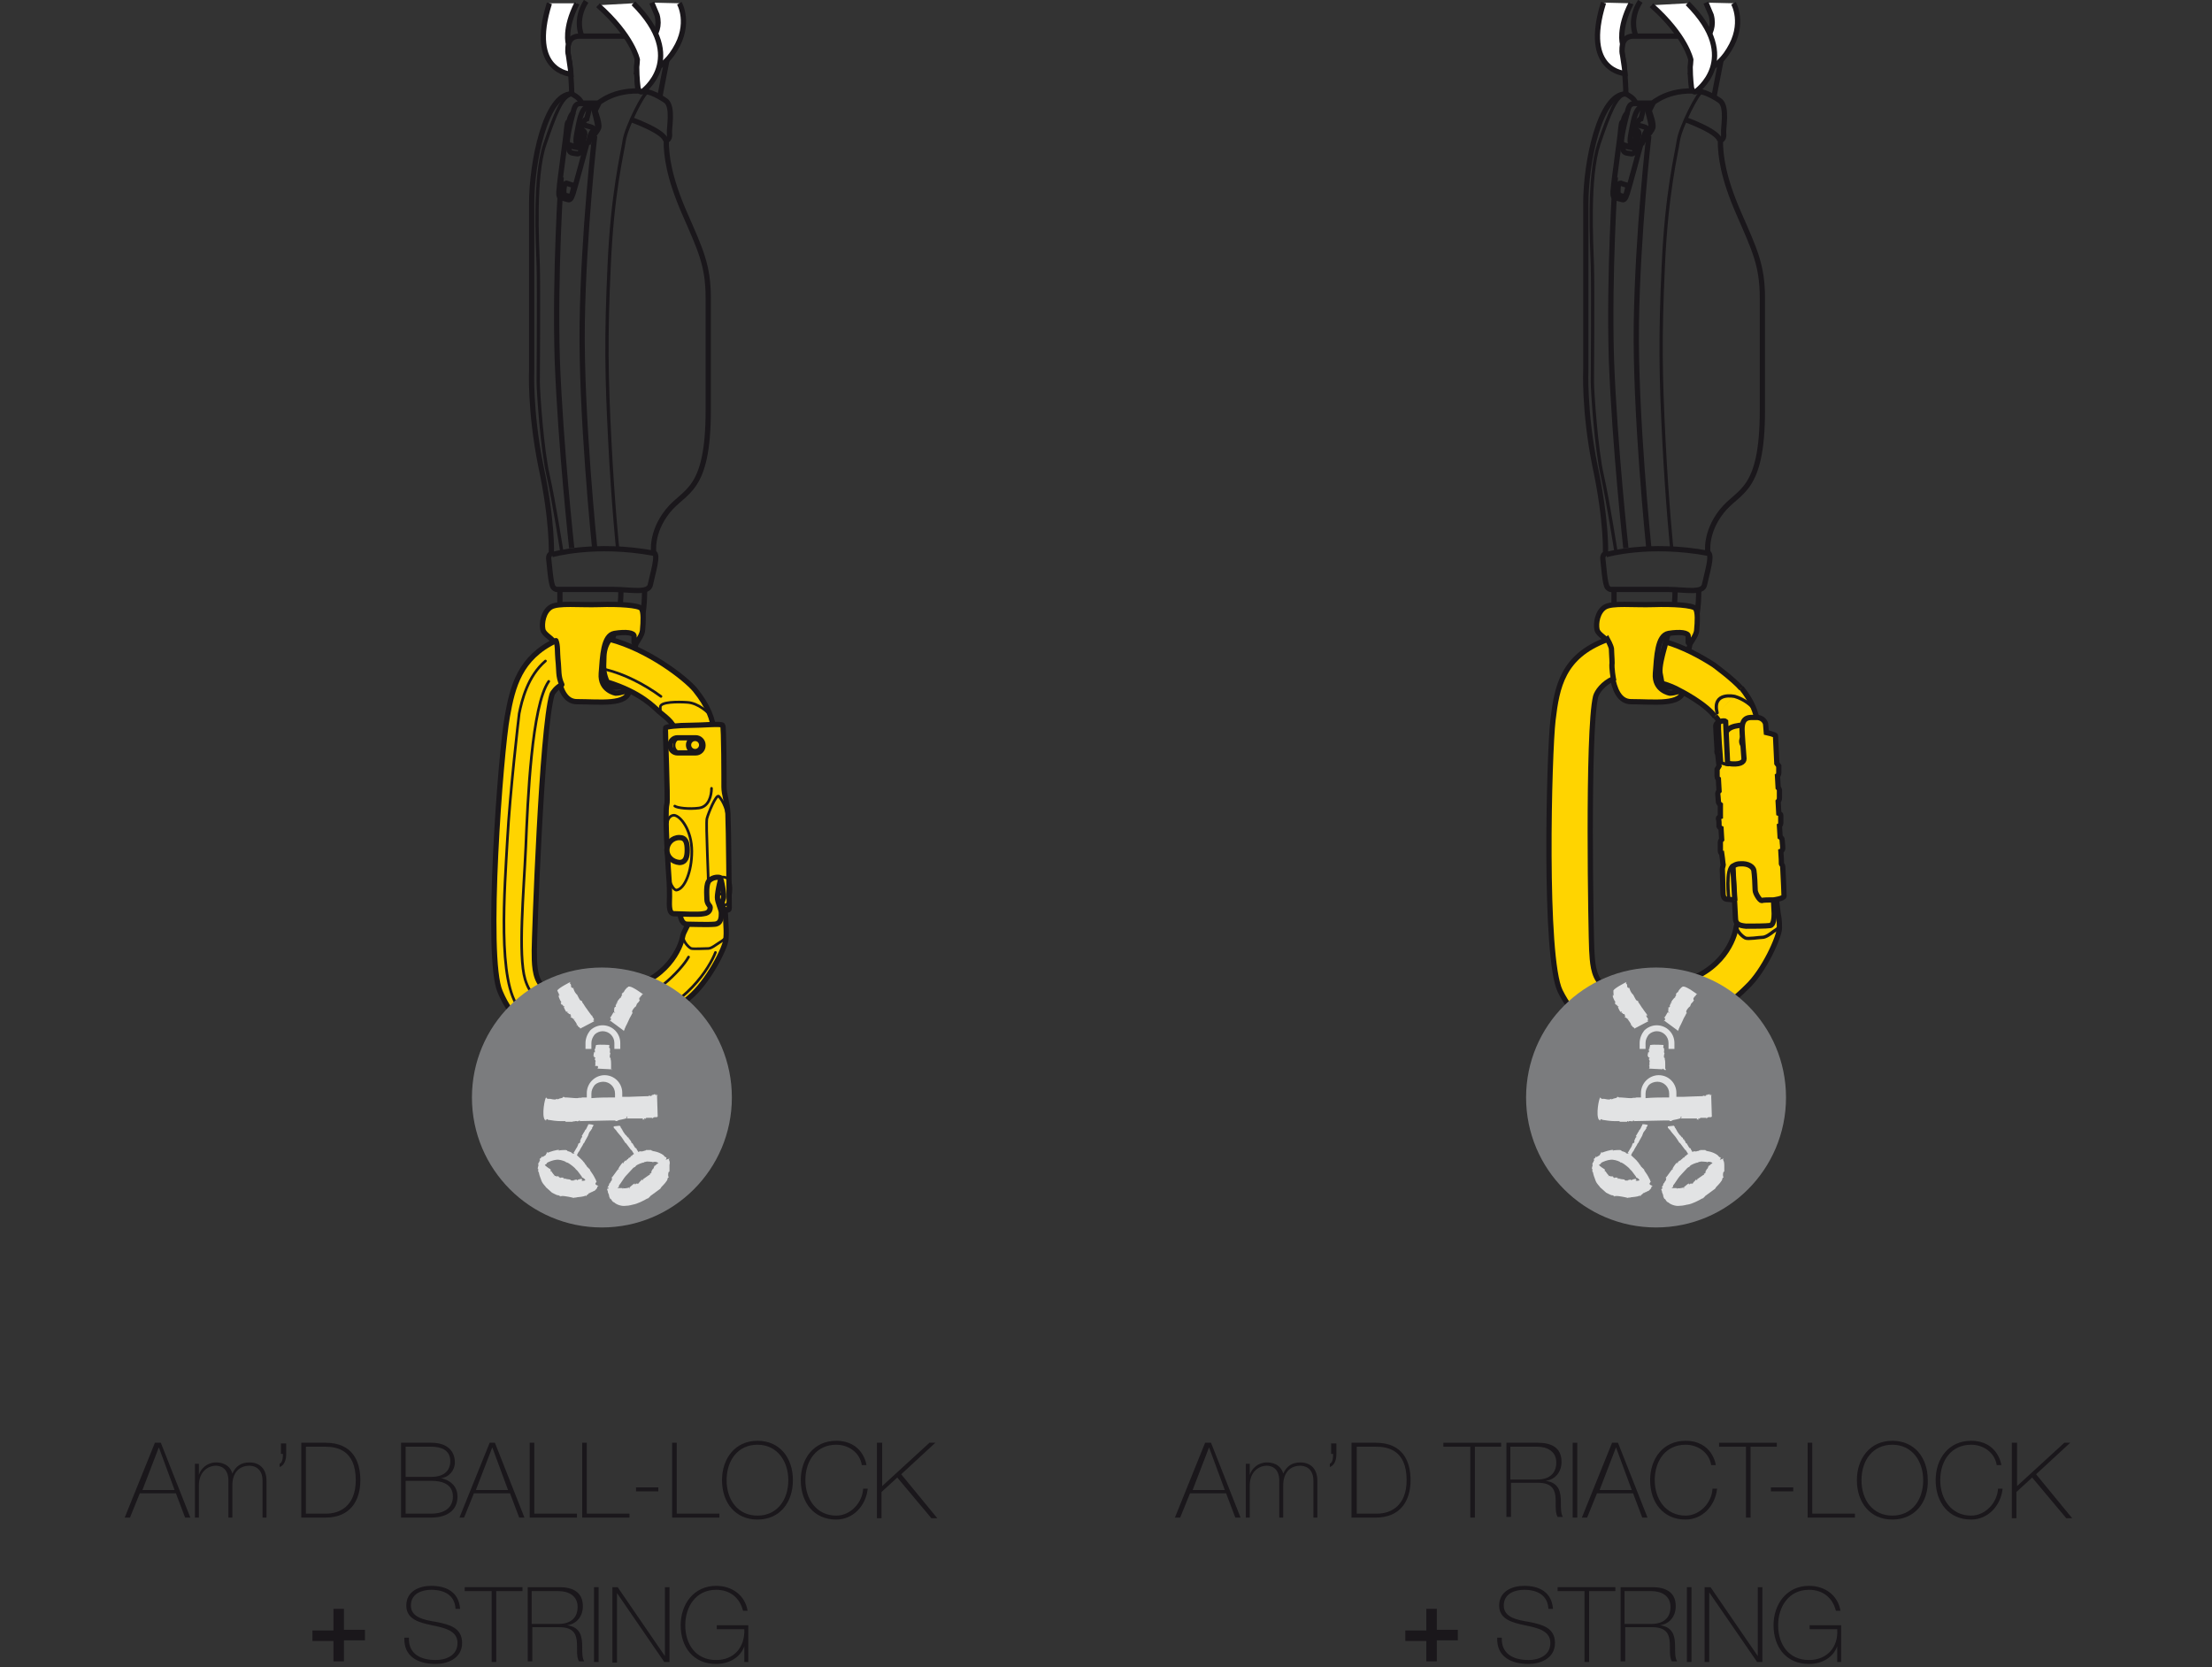 <?xml version="1.0" encoding="utf-8"?>
<!-- Generator: Adobe Illustrator 21.0.0, SVG Export Plug-In . SVG Version: 6.00 Build 0)  -->
<svg version="1.1" id="Calque_1" xmlns="http://www.w3.org/2000/svg" xmlns:xlink="http://www.w3.org/1999/xlink" x="0px" y="0px"
	 viewBox="0 0 337 254" style="enable-background:new 0 0 337 254;" xml:space="preserve">
<rect x="0" y="0" width="337" height="254" fill="#333333" stroke="none"/>
<style type="text/css">
	.st0{fill:#1A171B;}
	.st1{fill:none;stroke:#1A171B;stroke-width:0.8;stroke-miterlimit:10;}
	.st2{fill:none;stroke:#1A171B;stroke-width:0.5;stroke-miterlimit:10;}
	.st3{fill:#FFFFFF;stroke:#1A171B;stroke-width:0.8;}
	.st4{fill:none;stroke:#1A171B;stroke-width:0.8;}
	.st5{fill:#FFD400;stroke:#1A171B;stroke-width:0.8;stroke-linejoin:round;stroke-miterlimit:10;}
	.st6{fill:#FFD400;stroke:#1A171B;stroke-width:0.8;}
	.st7{fill:none;stroke:#1A171B;stroke-width:0.5;stroke-linecap:round;stroke-linejoin:round;stroke-miterlimit:10;}
	.st8{fill:none;stroke:#B0B2B3;stroke-width:0.5;stroke-linecap:round;stroke-linejoin:round;}
	.st9{fill:#7B7C7E;}
	.st10{fill:#E2E3E4;}
	.st11{fill:#FFD400;stroke:#1A171B;stroke-width:0.8;stroke-linecap:round;stroke-linejoin:round;stroke-miterlimit:10;}
	.st12{fill:none;stroke:#1A171B;stroke-width:0.4;stroke-linecap:round;stroke-linejoin:round;stroke-miterlimit:10;}
	.st13{fill:none;stroke:#1A171B;stroke-width:0.4;stroke-linecap:round;stroke-linejoin:round;}
	.st14{fill:none;stroke:#1A171B;stroke-width:0.8;stroke-linecap:round;stroke-linejoin:round;stroke-miterlimit:10;}
</style>
<g>
	<path class="st0" d="M24.5,219.8l4.5,11.4h-0.8l-1.4-3.7h-5.5l-1.5,3.7h-0.8l4.6-11.4H24.5z M26.6,227l-2.4-6.5h0l-2.5,6.5H26.6z"
		/>
	<path class="st0" d="M29.7,223h0.6v1.7h0c0.3-1,1.3-1.9,2.6-1.9c1.6,0,2.3,0.9,2.5,1.7h0c0.5-1.1,1.3-1.7,2.6-1.7
		c1.5,0,2.6,0.9,2.6,2.8v5.6H40v-5.6c0-2.1-1.5-2.3-2-2.3c-1.5,0-2.6,1-2.6,3v4.9h-0.6v-5.6c0-2.1-1.4-2.3-1.9-2.3
		c-1.2,0-2.6,0.9-2.6,3v4.9h-0.6V223z"/>
	<path class="st0" d="M43.6,221.5c0,0.8-0.2,1.7-1,2v-0.5c0.5-0.2,0.5-1.1,0.5-1.5h-0.3v-1.6h0.8V221.5z"/>
	<path class="st0" d="M45.9,219.8h3.7c4.1,0,5.3,2.8,5.3,5.7c0,3.2-1.6,5.7-5.3,5.7h-3.7V219.8z M46.6,230.6h3.1
		c2.1,0,4.5-1.2,4.5-5.1c0-4.7-3-5.1-4.7-5.1h-2.9V230.6z"/>
	<path class="st0" d="M61.1,219.8h4.6c2.7,0,3.6,1.5,3.6,3c0,1.2-0.9,2.3-2.2,2.4l0,0c0.3,0,2.6,0.5,2.6,2.8c0,2.1-1.6,3.2-4,3.2
		h-4.6V219.8z M61.8,225h3.9c1.9,0,2.9-0.9,2.9-2.4c0-1.7-1.4-2.2-2.9-2.2h-3.9V225z M61.8,230.6h3.9c2,0,3.3-0.9,3.3-2.6
		c0-2-1.8-2.4-3.3-2.4h-3.9V230.6z"/>
	<path class="st0" d="M75.4,219.8l4.5,11.4h-0.8l-1.4-3.7h-5.5l-1.5,3.7H70l4.6-11.4H75.4z M77.4,227l-2.4-6.5h0l-2.5,6.5H77.4z"/>
	<path class="st0" d="M80.7,219.8h0.7v10.8h6.5v0.6h-7.2V219.8z"/>
	<path class="st0" d="M88.7,219.8h0.7v10.8h6.5v0.6h-7.2V219.8z"/>
	<path class="st0" d="M96.9,227.2v-0.6h3.4v0.6H96.9z"/>
	<path class="st0" d="M102.4,219.8h0.7v10.8h6.5v0.6h-7.2V219.8z"/>
	<path class="st0" d="M115.4,231.5c-3.4,0-5.4-2.6-5.4-6c0-3.3,2-6,5.4-6c3.4,0,5.4,2.6,5.4,6C120.8,228.9,118.8,231.5,115.4,231.5z
		 M115.4,230.9c3,0,4.7-2.4,4.7-5.4c0-2.9-1.7-5.4-4.7-5.4c-3,0-4.7,2.4-4.7,5.4C110.7,228.5,112.4,230.9,115.4,230.9z"/>
	<path class="st0" d="M131.3,223.2c-0.3-1.9-2-3.1-3.9-3.1c-3,0-4.7,2.4-4.7,5.4c0,2.9,1.7,5.4,4.7,5.4c2.2,0,4-2,4.1-4.1h0.7
		c-0.3,2.7-2.3,4.7-4.8,4.7c-3.4,0-5.4-2.6-5.4-6c0-3.3,2-6,5.4-6c4,0,4.6,3.5,4.6,3.7H131.3z"/>
	<path class="st0" d="M133.7,219.8h0.7v6.6l7.2-6.6h0.9l-5.2,4.8l5.5,6.7h-0.9l-5.2-6.2l-2.4,2.2v4h-0.7V219.8z"/>
	<path class="st0" d="M50.8,245.1h1.6v3.2h3.2v1.6h-3.2v3.2h-1.6V250h-3.2v-1.6h3.2V245.1z"/>
	<path class="st0" d="M69.4,245.1c-0.1-2-1.6-2.9-3.7-2.9c-1.3,0-3.1,0.5-3.1,2.4c0,1.8,2,2.2,3.9,2.5c2,0.4,3.9,0.9,3.9,3.2
		c0,2.4-2.3,3.2-4,3.2c-2.7,0-4.9-1.1-4.8-4h0.7c-0.1,2.5,1.8,3.4,4.1,3.4c1.4,0,3.3-0.6,3.3-2.6c0-1.9-2-2.3-3.9-2.7
		c-1.9-0.4-3.9-0.9-3.9-3c0-2.2,2-3,3.8-3c2.4,0,4.2,1,4.4,3.5H69.4z"/>
	<path class="st0" d="M70.8,242.4v-0.6h8.8v0.6h-4v10.8h-0.7v-10.8H70.8z"/>
	<path class="st0" d="M80.4,241.8h4.8c2,0,3.6,0.7,3.6,2.9c0,1.5-0.9,2.7-2.4,2.9v0c2.1,0.3,2.3,1.8,2.3,3.3c0,0.9,0,1.7,0.3,2.2
		h-0.8c-0.9-1.6,1-5.2-3-5.2h-4.1v5.2h-0.7V241.8z M85.1,247.4c1.7,0,2.9-0.8,2.9-2.6c0-1.7-1.4-2.4-2.9-2.4h-4.1v5H85.1z"/>
	<path class="st0" d="M90.5,241.8h0.7v11.4h-0.7V241.8z"/>
	<path class="st0" d="M93.2,241.8h0.9l7.2,10.5h0v-10.5h0.7v11.4h-0.8L94,242.7h0v10.6h-0.7V241.8z"/>
	<path class="st0" d="M114,247.6v5.6h-0.6v-2.4h0c-0.6,1.7-2.3,2.7-4.3,2.7c-3.5,0-5.4-2.6-5.4-5.9c0-3.2,2-6,5.4-6
		c2.4,0,4.4,1.4,4.8,3.8h-0.7c-0.5-2-2-3.2-4.1-3.2c-3.1,0-4.7,2.6-4.7,5.4c0,2.9,1.6,5.3,4.7,5.3c2.7,0,4.4-1.9,4.3-4.7h-4.2v-0.6
		H114z"/>
</g>
<g>
	<path class="st0" d="M184.5,219.8l4.5,11.4h-0.8l-1.4-3.7h-5.5l-1.5,3.7h-0.8l4.6-11.4H184.5z M186.6,227l-2.4-6.5h0l-2.5,6.5
		H186.6z"/>
	<path class="st0" d="M189.8,223h0.6v1.7h0c0.3-1,1.3-1.9,2.6-1.9c1.6,0,2.3,0.9,2.5,1.7h0c0.5-1.1,1.3-1.7,2.6-1.7
		c1.5,0,2.6,0.9,2.6,2.8v5.6h-0.6v-5.6c0-2.1-1.5-2.3-2-2.3c-1.5,0-2.6,1-2.6,3v4.9h-0.6v-5.6c0-2.1-1.4-2.3-1.9-2.3
		c-1.2,0-2.6,0.9-2.6,3v4.9h-0.6V223z"/>
	<path class="st0" d="M203.6,221.5c0,0.8-0.2,1.7-1,2v-0.5c0.5-0.2,0.5-1.1,0.5-1.5h-0.3v-1.6h0.8V221.5z"/>
	<path class="st0" d="M205.9,219.8h3.7c4.1,0,5.3,2.8,5.3,5.7c0,3.2-1.6,5.7-5.3,5.7h-3.7V219.8z M206.7,230.6h3.1
		c2.1,0,4.5-1.2,4.5-5.1c0-4.7-3-5.1-4.7-5.1h-2.9V230.6z"/>
	<path class="st0" d="M219.9,220.4v-0.6h8.8v0.6h-4v10.8h-0.7v-10.8H219.9z"/>
	<path class="st0" d="M229.5,219.8h4.8c2,0,3.6,0.7,3.6,2.9c0,1.5-0.9,2.7-2.4,2.9v0c2.1,0.3,2.3,1.8,2.3,3.3c0,0.9,0,1.7,0.3,2.2
		h-0.8c-0.9-1.6,1-5.2-3-5.2h-4.1v5.2h-0.7V219.8z M234.2,225.4c1.7,0,2.9-0.8,2.9-2.6c0-1.7-1.4-2.4-2.9-2.4h-4.1v5H234.2z"/>
	<path class="st0" d="M239.6,219.8h0.7v11.4h-0.7V219.8z"/>
	<path class="st0" d="M246.5,219.8l4.5,11.4h-0.8l-1.4-3.7h-5.5l-1.5,3.7h-0.8l4.6-11.4H246.5z M248.6,227l-2.4-6.5h0l-2.5,6.5
		H248.6z"/>
	<path class="st0" d="M260.7,223.2c-0.3-1.9-2-3.1-3.9-3.1c-3,0-4.7,2.4-4.7,5.4c0,2.9,1.7,5.4,4.7,5.4c2.2,0,4-2,4.1-4.1h0.7
		c-0.3,2.7-2.3,4.7-4.8,4.7c-3.4,0-5.4-2.6-5.4-6c0-3.3,2-6,5.4-6c4,0,4.6,3.5,4.6,3.7H260.7z"/>
	<path class="st0" d="M261.9,220.4v-0.6h8.8v0.6h-4v10.8h-0.7v-10.8H261.9z"/>
	<path class="st0" d="M269.8,227.2v-0.6h3.4v0.6H269.8z"/>
	<path class="st0" d="M275.4,219.8h0.7v10.8h6.5v0.6h-7.2V219.8z"/>
	<path class="st0" d="M288.3,231.5c-3.4,0-5.4-2.6-5.4-6c0-3.3,2-6,5.4-6c3.4,0,5.4,2.6,5.4,6C293.8,228.9,291.7,231.5,288.3,231.5z
		 M288.3,230.9c3,0,4.7-2.4,4.7-5.4c0-2.9-1.7-5.4-4.7-5.4c-3,0-4.7,2.4-4.7,5.4C283.6,228.5,285.3,230.9,288.3,230.9z"/>
	<path class="st0" d="M304.2,223.2c-0.3-1.9-2-3.1-3.9-3.1c-3,0-4.7,2.4-4.7,5.4c0,2.9,1.7,5.4,4.7,5.4c2.2,0,4-2,4.1-4.1h0.7
		c-0.3,2.7-2.3,4.7-4.8,4.7c-3.4,0-5.4-2.6-5.4-6c0-3.3,2-6,5.4-6c4,0,4.6,3.5,4.6,3.7H304.2z"/>
	<path class="st0" d="M306.6,219.8h0.7v6.6l7.2-6.6h0.9l-5.2,4.8l5.5,6.7h-0.9l-5.2-6.2l-2.4,2.2v4h-0.7V219.8z"/>
	<path class="st0" d="M217.3,245.1h1.6v3.2h3.2v1.6h-3.2v3.2h-1.6V250h-3.2v-1.6h3.2V245.1z"/>
	<path class="st0" d="M235.9,245.1c-0.1-2-1.6-2.9-3.7-2.9c-1.3,0-3.1,0.5-3.1,2.4c0,1.8,2,2.2,3.9,2.5c2,0.4,3.9,0.9,3.9,3.2
		c0,2.4-2.3,3.2-4,3.2c-2.7,0-4.9-1.1-4.8-4h0.7c-0.1,2.5,1.8,3.4,4.1,3.4c1.4,0,3.3-0.6,3.3-2.6c0-1.9-2-2.3-3.9-2.7
		c-1.9-0.4-3.9-0.9-3.9-3c0-2.2,2-3,3.8-3c2.4,0,4.2,1,4.4,3.5H235.9z"/>
	<path class="st0" d="M237.3,242.4v-0.6h8.8v0.6h-4v10.8h-0.7v-10.8H237.3z"/>
	<path class="st0" d="M246.9,241.8h4.8c2,0,3.6,0.7,3.6,2.9c0,1.5-0.9,2.7-2.4,2.9v0c2.1,0.3,2.3,1.8,2.3,3.3c0,0.9,0,1.7,0.3,2.2
		h-0.8c-0.9-1.6,1-5.2-3-5.2h-4.1v5.2h-0.7V241.8z M251.6,247.4c1.7,0,2.9-0.8,2.9-2.6c0-1.7-1.4-2.4-2.9-2.4h-4.1v5H251.6z"/>
	<path class="st0" d="M257,241.8h0.7v11.4H257V241.8z"/>
	<path class="st0" d="M259.7,241.8h0.9l7.2,10.5h0v-10.5h0.7v11.4h-0.8l-7.3-10.6h0v10.6h-0.7V241.8z"/>
	<path class="st0" d="M280.5,247.6v5.6h-0.6v-2.4h0c-0.6,1.7-2.3,2.7-4.3,2.7c-3.5,0-5.4-2.6-5.4-5.9c0-3.2,2-6,5.4-6
		c2.4,0,4.4,1.4,4.8,3.8h-0.7c-0.5-2-2-3.2-4.1-3.2c-3.1,0-4.7,2.6-4.7,5.4c0,2.9,1.6,5.3,4.7,5.3c2.7,0,4.5-1.9,4.3-4.7h-4.2v-0.6
		H280.5z"/>
</g>
<path class="st1" d="M87.1,14.5c0-2.1-0.3-5-0.3-5s-1.3-4,1.5-4c2.8,0,7.2,0,8.7,0c1.5,0,5.3,0.7,4.7,3.2c-0.5,2.5-1.2,6.2-1.2,6.2"
	/>
<path class="st1" d="M98.1,13.9c1.5,0.1,3.4,1.5,3.4,1.5c1.1,1,0.4,4.1,0.5,5c0.1,0.9-0.5,1-0.5,1c0,2.3,0.4,5.6,2.8,11.1
	c2.4,5.5,3.6,7.9,3.6,12.9c0,5,0,4.5,0,17.1c0,12.6-3.6,12.1-6.2,15.4c-2.6,3.3-2.1,6.3-2.1,6.3c0.8,0.2-0.2,3.3-0.5,4.8
	c-0.2,1.5-3,0.8-5.6,0.8c-2.6,0-8.6,0-8.6,0s-0.2,0.1-0.6-0.3c-0.4-0.4-0.6-3.6-0.7-4.3c-0.1-0.7,0.4-0.9,0.4-0.9s0.2-4.9-1.6-13.3
	c-1.7-8.4-1.4-14.7-1.4-14.7s0-19.3,0-25.4s2.1-16.6,6.1-16.6c0,0,1.3,0.6,1.5,1.4l2.5,0C91.2,15.8,93.4,13.5,98.1,13.9z"/>
<path class="st1" d="M86.7,18.5c0,0,0.1-0.8,0.6-1.3c0,0,0.2-1.1,0.6-1.3c0.4-0.2,0.8-0.2,1.6,0c0.8,0.2,1.5,0.3,1.5,0.3l-0.2,0.4
	c0,0-0.1,0.1-0.1,0.4c0.1,0.3,0.7,1.9,0.5,2.5c-0.2,0.6-1.8,2.4-1.8,2.4s-1.8,6.7-2.1,7.6c-0.3,0.9-0.5,1-0.8,0.9
	c-0.3-0.1-0.8-0.2-1.1-0.3c-0.3-0.1-0.3-0.7-0.2-1.4c0-0.7,1.1-8.3,1.1-8.9C86.4,19.1,86.4,18.5,86.7,18.5z"/>
<path class="st1" d="M87.3,17.2c0,0-0.7,2.6-0.8,3.7c-0.2,1.1,0,1.1,0.7,1.3c0.7,0.2,1,0.2,1,0.2s0.2-0.9,0.4-1.5c0,0-0.3-0.2,0-1.5
	c0.3-1.2,0.8-1.3,0.8-1.3s0.3-1.1,0.3-1.3c0-0.2,0.1-0.8-0.5-0.9"/>
<path class="st1" d="M89.5,16.3c0,0-0.8-0.1-1.3,2.4c-0.5,2.5-0.6,3-0.2,3.4"/>
<path class="st1" d="M88.5,19.8c0,0,0.6,0,0.6,0.6c-0.1,0.6-0.4,2-0.5,2.3c-0.1,0.3-0.2,0.9-0.9,0.7c-0.7-0.1-1.2-0.1-1-1.4"/>
<line class="st1" x1="86.6" y1="22.2" x2="88.6" y2="22.6"/>
<line class="st1" x1="86.7" y1="18.5" x2="87" y2="18.6"/>
<path class="st1" d="M88.7,19c0,0,0.9,0.2,1.2,0.3c0.4,0.1,0.7,0.3,0.4,0.7C90,20.2,89.8,21,89.6,22"/>
<path class="st1" d="M86.3,27.9c0,0,0.8,0.3,1,0.3c0.1,0,0.2,0.1,0,0.8c-0.2,0.7-0.2,1.1-0.6,0.9c-0.4-0.1-0.8-0.1-0.8-0.7
	C85.9,28.6,86,27.9,86.3,27.9z"/>
<path class="st1" d="M89.6,15.9c0,0,0.7,0.1,0.8,0.6c0.2,0.5,0.5,1.8,0.6,2.3c0.1,0.5,0,0.8-0.4,1.4c-0.5,0.6-0.8,1-0.8,1"/>
<path class="st1" d="M84.1,84.5c0,0,6.5-1.9,15.6-0.2"/>
<path class="st2" d="M85.6,84.1c0,0-1.2-7.7-2.1-11.7C82.6,68.5,82,59.8,82,58.2c0,0,0.1-14.3,0-17.7C81.9,37.2,81.3,27,83,22
	c1.7-5,2.6-7,3.8-7.5"/>
<path class="st2" d="M94.1,83.6c0,0-0.7-6.7-1.2-16.5c-0.5-9.8-0.6-15.7-0.1-26.5c0.5-11.4,2-17.1,2.3-19.2c0.3-2,3-7.4,3.6-7.4"/>
<path class="st1" d="M96.1,18.2c0,0,5.4,1.9,5.3,3.3"/>
<path class="st1" d="M97.2,14c0,0-0.2-2.3-0.2-3.6c0-1.3,0.3-4,2.2-3.6c1.8,0.4,2.1,1.3,1.7,2.9"/>
<path class="st1" d="M85.3,89.9c0,0,0,2.9,0,4.3c0,1.5,1,5.2,1.1,6.5c0.1,1.3,0.5,5.1,3,5.1c2.5,0,3.9,0,4.7,0
	c0.8,0,1.8-0.3,1.9-1.8c0.1-1.5,0.5-4.7,1.2-7.2c0.7-2.5,1-4.2,1-6.8"/>
<path class="st1" d="M94.6,89.9c0,0,0,1.8-0.2,2.9c-0.2,1.1-0.9,4.2-1.6,6.3c-0.6,2.1-1,5.6,0.7,5.6c1.7,0,2.1-0.3,2.1-1.9"/>
<path class="st3" d="M103.5,0.5c0,0,1.8,3.1-0.7,7.1c-2.4,4-5.8,3.4-5.8,3.4l0.8-3.8c0,0,3.2-1.6,2.3-4.9l-0.8-1.9"/>
<path class="st3" d="M96.5,0.5C105,9,97.8,14,97.8,14s-0.4,0.1-0.6-0.6c0,0-0.2-1.5-0.2-3.2c0,0,0.1-0.8,0.1-1.1c0,0-0.7-3.6-6-8.3"
	/>
<path class="st4" d="M88.6,5.4c0,0-1.1-2.4,0.7-5.2"/>
<path class="st4" d="M86.8,10.7c0,0-3.9-2.1-2.6-10.1"/>
<path class="st3" d="M87.9,0.5c-2,3.9-1.3,6.2-1.3,6.2s-0.2,1,0,1.7C86.7,9.2,87,11,87,11.3c0,0-6.6-0.3-3.3-10.8"/>
<path class="st1" d="M90.6,20.7c0,0-1.7,14.8-1.9,28.6c-0.2,13.8,1.9,34.2,1.9,34.2"/>
<path class="st1" d="M85.5,27c0,0-1,14.6-0.6,27.8c0.5,13.2,2.2,28.7,2.2,28.7"/>
<path class="st5" d="M97,97.9c0.3-0.5,0.9-1.3,0.9-2c0.1-1.1,0.2-2.7-0.2-3.2c-0.4-0.5-3.4-0.7-6.4-0.6c-3,0.1-6.3-0.3-7.4,0.4
	c-1.1,0.7-1.4,2.4-1.2,3.4c0.2,0.9,1.6,1.3,1.9,2.3c0.3,1-0.3,8.7,3.3,8.7c3.6,0,7.7,0.6,8-1.8c0,0-1.3,0.5-2.1,0.5
	c0,0-2.4-0.4-2.2-3c0.2-2.6,0.3-5.8,2-6.1c1.8-0.3,3-0.1,3,0.4c0,0.3,0,0.7,0,1L97,97.9z"/>
<path class="st1" d="M247.7,14.5c0-2.1-0.3-5-0.3-5s-1.3-4,1.5-4c2.8,0,7.2,0,8.7,0c1.5,0,5.3,0.7,4.7,3.2c-0.5,2.5-1.2,6.2-1.2,6.2
	"/>
<path class="st1" d="M258.7,13.9c1.5,0.1,3.4,1.5,3.4,1.5c1.1,1,0.4,4.1,0.5,5c0.1,0.9-0.5,1-0.5,1c0,2.3,0.4,5.6,2.8,11.1
	c2.4,5.5,3.6,7.9,3.6,12.9c0,5,0,4.5,0,17.1c0,12.6-3.6,12.1-6.2,15.4c-2.6,3.3-2.1,6.3-2.1,6.3c0.8,0.2-0.2,3.3-0.5,4.8
	c-0.2,1.5-3,0.8-5.6,0.8c-2.6,0-8.6,0-8.6,0s-0.2,0.1-0.6-0.3c-0.4-0.4-0.6-3.6-0.7-4.3c-0.1-0.7,0.4-0.9,0.4-0.9s0.2-4.9-1.6-13.3
	c-1.7-8.4-1.4-14.7-1.4-14.7s0-19.3,0-25.4s2.1-16.6,6.1-16.6c0,0,1.3,0.6,1.5,1.4l2.5,0C251.8,15.8,254,13.5,258.7,13.9z"/>
<path class="st1" d="M247.3,18.5c0,0,0.1-0.8,0.6-1.3c0,0,0.2-1.1,0.6-1.3c0.4-0.2,0.8-0.2,1.6,0c0.8,0.2,1.5,0.3,1.5,0.3l-0.2,0.4
	c0,0-0.1,0.1-0.1,0.4c0.1,0.3,0.7,1.9,0.5,2.5c-0.2,0.6-1.8,2.4-1.8,2.4s-1.8,6.7-2.1,7.6c-0.3,0.9-0.5,1-0.8,0.9
	c-0.3-0.1-0.8-0.2-1.1-0.3c-0.3-0.1-0.3-0.7-0.2-1.4c0-0.7,1.1-8.3,1.1-8.9C247,19.1,247,18.5,247.3,18.5z"/>
<path class="st1" d="M247.9,17.2c0,0-0.7,2.6-0.8,3.7c-0.2,1.1,0,1.1,0.7,1.3c0.7,0.2,1,0.2,1,0.2s0.2-0.9,0.4-1.5
	c0,0-0.3-0.2,0-1.5c0.3-1.2,0.8-1.3,0.8-1.3s0.3-1.1,0.3-1.3c0-0.2,0.1-0.8-0.5-0.9"/>
<path class="st1" d="M250.1,16.3c0,0-0.8-0.1-1.3,2.4c-0.5,2.5-0.6,3-0.2,3.4"/>
<path class="st1" d="M249.1,19.8c0,0,0.6,0,0.6,0.6c-0.1,0.6-0.4,2-0.5,2.3c-0.1,0.3-0.2,0.9-0.9,0.7c-0.7-0.1-1.2-0.1-1-1.4"/>
<line class="st1" x1="247.2" y1="22.2" x2="249.2" y2="22.6"/>
<line class="st1" x1="247.3" y1="18.5" x2="247.6" y2="18.6"/>
<path class="st1" d="M249.2,19c0,0,0.9,0.2,1.2,0.3c0.4,0.1,0.7,0.3,0.4,0.7c-0.3,0.4-0.5,1.2-0.7,2.1"/>
<path class="st1" d="M246.9,27.9c0,0,0.8,0.3,1,0.3c0.1,0,0.2,0.1,0,0.8c-0.2,0.7-0.2,1.1-0.6,0.9c-0.4-0.1-0.8-0.1-0.8-0.7
	C246.5,28.6,246.5,27.9,246.9,27.9z"/>
<path class="st1" d="M250.1,15.9c0,0,0.7,0.1,0.8,0.6c0.2,0.5,0.5,1.8,0.6,2.3c0.1,0.5,0,0.8-0.4,1.4c-0.5,0.6-0.8,1-0.8,1"/>
<path class="st1" d="M244.7,84.5c0,0,6.5-1.9,15.6-0.2"/>
<path class="st2" d="M246.2,84.1c0,0-1.2-7.7-2.1-11.7c-0.9-3.9-1.5-12.7-1.5-14.2c0,0,0.1-14.3,0-17.7c-0.1-3.4-0.7-13.5,1-18.6
	c1.7-5,2.6-7,3.8-7.5"/>
<path class="st2" d="M254.7,83.6c0,0-0.7-6.7-1.2-16.5c-0.5-9.8-0.6-15.7-0.1-26.5c0.5-11.4,2-17.1,2.3-19.2c0.3-2,3-7.4,3.6-7.4"/>
<path class="st1" d="M256.7,18.2c0,0,5.4,1.9,5.3,3.3"/>
<path class="st1" d="M257.8,14c0,0-0.2-2.3-0.2-3.6c0-1.3,0.3-4,2.2-3.6c1.8,0.4,2.1,1.3,1.7,2.9"/>
<path class="st1" d="M245.9,89.9c0,0,0,2.9,0,4.3c0,1.5,1,5.2,1.1,6.5c0.1,1.3,0.5,5.1,3,5.1c2.5,0,3.9,0,4.7,0
	c0.8,0,1.8-0.3,1.9-1.8c0.1-1.5,0.5-4.7,1.2-7.2c0.7-2.5,1-4.2,1-6.8"/>
<path class="st1" d="M255.2,89.9c0,0,0,1.8-0.2,2.9c-0.2,1.1-0.9,4.2-1.6,6.3c-0.6,2.1-1,5.6,0.7,5.6c1.7,0,2.1-0.3,2.1-1.9"/>
<path class="st3" d="M264.1,0.5c0,0,1.8,3.1-0.7,7.1c-2.4,4-5.8,3.4-5.8,3.4l0.8-3.8c0,0,3.2-1.6,2.3-4.9l-0.8-1.9"/>
<path class="st3" d="M257.1,0.5c8.5,8.5,1.2,13.5,1.2,13.5s-0.4,0.1-0.6-0.6c0,0-0.2-1.5-0.2-3.2c0,0,0.1-0.8,0.1-1.1
	c0,0-0.7-3.6-6-8.3"/>
<path class="st4" d="M249.2,5.4c0,0-1.1-2.4,0.7-5.2"/>
<path class="st4" d="M247.4,10.7c0,0-3.9-2.1-2.6-10.1"/>
<path class="st3" d="M248.5,0.5c-2,3.9-1.3,6.2-1.3,6.2s-0.2,1,0,1.7c0.1,0.7,0.4,2.6,0.4,2.8c0,0-6.6-0.3-3.3-10.8"/>
<path class="st1" d="M251.2,20.7c0,0-1.7,14.8-1.9,28.6c-0.2,13.8,1.9,34.2,1.9,34.2"/>
<path class="st1" d="M246.1,27c0,0-1,14.6-0.6,27.8c0.5,13.2,2.2,28.7,2.2,28.7"/>
<path class="st5" d="M257.6,97.9c0.3-0.5,0.9-1.3,0.9-2c0.1-1.1,0.2-2.7-0.2-3.2c-0.4-0.5-3.4-0.7-6.4-0.6c-3,0.1-6.3-0.3-7.4,0.4
	c-1.1,0.7-1.4,2.4-1.2,3.4c0.2,0.9,1.6,1.3,1.9,2.3c0.3,1-0.3,8.7,3.3,8.7c3.6,0,7.7,0.6,8-1.8c0,0-1.3,0.5-2.1,0.5
	c0,0-2.4-0.4-2.2-3c0.2-2.6,0.3-5.8,2-6.1c1.8-0.3,3-0.1,3,0.4c0,0.3,0,0.7,0,1L257.6,97.9z"/>
<g>
	<path class="st6" d="M245.8,103.4c-1.6,0.7-2.5,2-2.7,2.7c-1.3,5.3-0.7,36.8-0.6,38.6c0.1,1.8,0.2,3.9,1.4,5.1
		c0.7,0.8,2,1.3,3.7,1.4c0.7,0.1,1.6,0,2.5,0c0,0,0.3,0.6,0.4,0.9c0.1,0.3,0.1,1,0.1,1.8c0,0.7-0.2,1.6-0.4,2.2
		c-0.2,0.7-0.5,1.6-0.5,1.6c-7,0.4-10.1-2.9-12-6.7c-2.5-5.1-1.7-36.2-1.1-41.3c0.6-5.1,1.5-9.7,8.1-12.2c0.1,0,0.1,0,0.2-0.1
		c0,0,0.5,0.9,0.6,1.4c0,0.5,0.1,1.5,0.1,2.2C245.5,101.8,245.8,103.4,245.8,103.4z"/>
	<path class="st6" d="M265.3,104.9c-1.2-1.4-4.2-3.6-4.2-3.6c-2-1.3-4.6-2.7-7.3-3.5c0,0-0.3,1.2-0.4,1.5c-0.1,0.4-0.6,2.2-0.5,3.2
		l0.3,1.6c1.1,0.3,2,0.7,2.7,1.1c0,0,4,2,5.4,4"/>
	<path class="st6" d="M261.3,109.1c0.3,0.3,0.6,0.7,0.7,1.1c0.3,1.2,0.5,5.1,0.5,5.1l5.3-0.2l0-4.9c-0.3-1.8-0.9-3.4-2.5-5.4"/>
	<path class="st6" d="M257.9,155.8c3.9-1.5,6.4-3.6,8.2-5.4c2.7-2.5,5-7.8,5-9c0-1.2-0.1-1.7-0.2-2.2c-0.1-0.5-0.6-6.3-1.1-6.6
		c-1-0.6-3.1,0.1-3.4,0.4c-0.4,0.3-0.1,2-0.1,2s-1.1,4-1.1,4.3c0,0.4-0.6,1.3-0.7,2c-0.1,0.7-1.2,6-7.8,8.2c-0.1,0-0.2,0.1-0.3,0.1
		c0,0,0.6,1.2,0.7,1.7c0.1,0.5,0.4,2,0.4,2.6C257.8,154.5,257.9,155.8,257.9,155.8z"/>
	<path class="st7" d="M267.1,107.9c-0.2-0.4-1.4-1.4-2.8-1.8c0,0-3.5-0.8-2.7,2.5"/>
	<path class="st7" d="M271.2,141c-0.1,0.3-0.5,0.6-1,0.9c-0.5,0.4-1.2,0.9-1.7,0.9c-0.5,0-2.2,0.3-2.6,0.1c-0.6-0.3-1.5-1.3-1.3-1.9
		"/>
</g>
<line class="st8" x1="270.4" y1="134.5" x2="266.4" y2="134.9"/>
<path class="st6" d="M268.8,111.1c0-0.3-0.4-0.8-2.4-0.7c-2.1,0.1-3.6,0.3-3.6,2c0.1,1.7,1.6,26.6,1.6,27.5c0,0.9,0.6,1.1,1.6,1.2
	c1,0,3.1,0,3.7-0.1c0.5-0.1,0.6-1.1,0.6-1.8C270.3,138.6,268.8,111.4,268.8,111.1z"/>
<ellipse transform="matrix(0.999 -5.229487e-02 5.229487e-02 0.999 -5.539 14.075)" class="st7" cx="266.2" cy="112.9" rx="1.1" ry="1.1"/>
<g>
	<path class="st6" d="M263.2,137c-0.4,0-0.7-0.2-0.7-1c0-0.8-0.1-3.3-0.1-3.6c0-0.3,0.2-0.6,0.1-0.8c0-0.2-0.2-1.6-0.2-1.6
		s-0.2,0-0.2-0.4c0-0.4,0-1.1,0-1.3c0-0.2,0.2-0.4,0.2-0.4l-0.1-1.7c0,0-0.2-0.1-0.3-0.3c0-0.3,0-1-0.1-1.2c0-0.2,0.3-0.3,0.3-0.3
		l0-1.8c0,0-0.3-0.2-0.3-0.5c0-0.3-0.1-1-0.1-1.2c0-0.2,0.2-0.4,0.2-0.4l-0.1-1.8c0,0-0.2-0.1-0.2-0.5c0-0.4,0-1,0-1l0.3-0.5
		l-0.2-1.8c0,0-0.2-0.3-0.1-0.6c0-0.4-0.2-3-0.2-3.7c0-0.7,1.3-0.9,1.5-0.7l0.3,6.4c1.9,0.3,2.5-0.2,2.5-0.7c-0.1-1.2-0.3-4-0.3-4.5
		c0-2,1.2-1.8,2-1.8c1.1-0.1,1.6,0.7,1.6,1.1l0.1,1.2c0,0,1.4,0.3,1.4,0.5c0,0.2,0.2,4.2,0.2,4.2l0.3,0.4c0,0,0,0.6,0,1
		c0,0.4-0.2,0.5-0.2,0.5l0.1,1.8c0,0,0.2,0.2,0.2,0.4c0,0.2,0,0.9,0,1.2c0,0.3-0.2,0.5-0.2,0.5l0.1,1.8c0,0,0.3,0.1,0.3,0.3
		c0,0.2,0,0.9,0,1.2c0,0.3-0.2,0.4-0.2,0.4l0.1,1.7c0,0,0.3,0.2,0.3,0.4c0,0.2,0.1,0.9,0.1,1.3c0,0.4-0.3,0.5-0.3,0.5
		c0,0.1,0.1,0.9,0.1,1.9c0,0.1,0.2,0.2,0.2,0.4c0.1,1.9,0.2,4.2,0.2,4.5c0,0.4-1.6,0.6-1.6,0.6c-0.7,0-1.6,0-1.8,0.1
		c-0.3,0-1-1.1-1-1.6c0-0.5-0.1-2.5-0.2-3c-0.1-0.5-0.8-1.1-2.1-1c-0.7,0-1.1,0.4-1.1,0.4l0.3,5.2C264.3,137.1,263.4,137,263.2,137z
		"/>
</g>
<path class="st7" d="M263.4,137c0,0-0.6-4.7,0.6-5.2"/>
<path class="st7" d="M263.3,116.5c0,0-1-0.2-1-0.3c0-0.1-0.5-5.9-0.3-6"/>
<circle class="st9" cx="252.3" cy="167.2" r="19.8"/>
<g>
	<path class="st10" d="M251.5,180C251.4,180,251.4,179.9,251.5,180C251.4,179.9,251.4,179.9,251.5,180c-0.1-0.1-0.1-0.1-0.1-0.1
		c0-0.1,0.1,0,0-0.1c-0.2-0.4-0.4-0.8-0.7-1.2c0,0,0,0,0,0l-0.2-0.3c0,0,0-0.1,0-0.1c0,0-0.5-0.5-0.5-0.5l0,0
		c-0.1-0.1,0-0.1-0.1-0.2c-0.1,0-0.1-0.2-0.2-0.2c0,0,0-0.1,0-0.1c0,0-0.1,0-0.1-0.1c0,0,0,0,0,0l-0.1-0.1c0,0,0-0.1,0,0
		c-0.1-0.2-0.7-0.7-1-1c0.1-0.3,0.3-0.6,0.4-0.7l0,0c0.1-0.3,0.5-0.8,0.6-1.1c0,0,0.1-0.1,0.1-0.1c0,0,0,0,0,0c0.1-0.1,0,0,0.1-0.2
		c0.1-0.2,0.4-0.7,0.5-0.9c0-0.1,0.1-0.2,0.1-0.3v0c0-0.1,0.3-0.5,0.4-0.6l0,0c0-0.1,0-0.1,0.1-0.1c0,0,0-0.1,0-0.1l0,0
		c0,0,0-0.2,0.1-0.2l0,0c0-0.1,0.1-0.2,0.1-0.2c0.1-0.1,0,0.1,0-0.1l0.1,0l0,0c0,0-0.7-0.2-0.9-0.1l0,0l0,0c0,0,0,0,0,0c0,0,0,0,0,0
		c0,0,0,0,0,0c0,0,0,0,0,0.1c0,0,0,0,0,0c0,0,0,0,0,0c0,0.1-0.1,0.1-0.1,0.2c0,0,0,0,0,0l-0.2,0.4l0,0c0,0.1,0,0-0.1,0.1
		c0,0.1-0.1,0.1-0.1,0.1c0,0,0,0,0,0c0,0,0,0,0,0.1c0,0,0,0,0,0l0,0c0,0,0,0,0,0c-0.1,0.1-0.4,0.7-0.5,0.8c0,0,0,0,0.1,0
		c0,0,0,0,0,0.1c0,0,0,0.1-0.1,0.1l0,0l0,0c-0.1,0.2,0,0-0.1,0.2c0,0.1,0,0.1-0.1,0.2c0,0,0,0,0,0c0,0,0,0.1,0,0.1c0,0,0,0.1,0,0.1
		c0,0-0.1,0,0,0c0,0,0,0,0,0.1l0,0c0,0.1-0.1,0.1-0.1,0.1l0,0c0,0,0,0.1-0.1,0.1l0-0.1c0,0.1-0.1,0.1-0.1,0.2l0,0
		c0,0.1-0.2,0.5-0.2,0.5l0,0l0,0.1l0-0.1c-0.1,0.1-0.4,0.7-0.5,0.8c0,0,0,0,0,0c0,0.1,0,0,0,0.1c0,0,0,0,0,0c0,0,0,0,0,0
		c0,0,0,0,0.1,0l0,0.1l0,0c0,0,0,0,0,0c0,0,0,0,0,0c-0.1-0.1-0.2,0-0.3-0.1c0,0,0,0,0,0c0,0-0.1,0-0.1-0.1c0,0-0.2-0.1-0.1,0
		c0,0-0.1-0.1,0-0.1c0,0-0.1,0-0.1,0l0,0c-0.1,0-0.2-0.1-0.3-0.1l0,0c-0.1,0-0.1,0-0.2-0.1l0.1,0c-0.1,0-0.2-0.1-0.3-0.1l0,0
		c-0.2,0-0.9,0-1.1,0.1l0.1,0l-0.1,0c0,0,0.1-0.1,0.1-0.1c-0.3-0.1-1.5,0.3-1.7,0.4c-0.1,0-0.1-0.1-0.1-0.1c-0.1,0.1,0,0.1-0.1,0.1
		c0,0,0,0,0,0c0,0-0.1,0-0.1,0c0.1,0,0.1,0,0.1,0.1l-0.1,0.1l0,0c0,0,0,0.1-0.1,0.2c-0.2,0.1-0.3,0.2-0.5,0.3c0,0,0-0.1,0-0.1
		c0,0-0.1,0-0.1,0c0.1,0-0.1,0.1,0,0.1c-0.1,0.2-0.3,0.2-0.3,0.3c0,0,0.1,0.1,0.1,0.2c0,0,0,0-0.1,0c0,0.1,0,0.2-0.1,0.3l0,0
		c-0.2,0.2,0,0.4-0.1,0.6l0,0c-0.1,0.1,0,0.2-0.1,0.4c0,0,0.1-0.1,0.1,0c0,0.2,0,0.2,0,0.4l0.1,0.1c0,0.2,0.2,0.8,0.4,1.3
		c0.2,0.5,0.6,0.8,0.7,1l0,0c0.2,0.2,0.6,0.5,0.9,0.8c0.2,0.1,0.4,0.2,0.6,0.3c0.2,0.1,0.3,0.1,0.4,0.1c0.2,0.1,0.2,0.1,0.3,0.2
		c0,0,0-0.1,0-0.1c0.3,0.1,0,0,0.3,0c0.3,0,1.4,0.2,1.7,0.3c0.1-0.1,0.3,0,0.5-0.1l0,0c0.1,0,1-0.1,1.2-0.2l0,0c0.1-0.1,0.1,0,0.3,0
		c-0.1-0.1,0.1-0.2,0.1-0.2l0,0c0.1,0,0.2-0.2,0.3-0.3l0,0.1c0.1-0.1,0.3-0.2,0.4-0.2c0.1-0.1,0.2-0.1,0.4-0.2
		c0.1-0.1,0.1-0.1,0.2-0.2c0.1-0.1,0.2-0.2,0.2-0.4c0.1-0.1,0.2-0.1,0.2-0.1l0,0c0,0-0.2-0.1-0.4-0.2
		C251.2,180.3,251.4,180.2,251.5,180L251.5,180L251.5,180C251.4,179.9,251.3,179.9,251.5,180L251.5,180
		C251.4,179.9,251.4,180,251.5,180z M243.6,177.6C243.6,177.6,243.6,177.6,243.6,177.6C243.6,177.6,243.6,177.6,243.6,177.6
		L243.6,177.6z M249.3,179.9L249.3,179.9C249.3,179.8,249.3,179.8,249.3,179.9C249.2,179.8,249.2,179.9,249.3,179.9
		c-0.1-0.1-0.1,0-0.1,0v-0.1c0,0,0,0,0,0c0,0,0.1,0,0.1-0.1c0,0-0.1-0.1-0.1-0.1c0,0-0.2,0-0.5,0.1c0,0,0,0,0,0
		c-0.1,0.1-0.1,0.1-0.2,0.1c0,0,0-0.1-0.1-0.1c0,0-0.4,0.1-0.4,0.1l0,0.1c-0.1,0,0-0.1-0.1-0.1c0,0.1-0.1,0-0.2,0.1c0,0,0,0,0-0.1
		c0,0.1,0,0-0.1,0c0,0,0,0,0,0l-0.1,0c0,0,0-0.1,0-0.1c-0.2,0-0.8-0.1-1-0.2c0,0.1,0.1,0,0.1,0.1c-0.1,0-0.1,0-0.1,0
		c0-0.1-0.1-0.1-0.1-0.2l0,0.1l0-0.1c-0.2,0,0,0-0.2,0c0,0-0.2,0-0.1,0c0,0-0.1,0-0.1,0c0,0,0,0.1,0,0.1c0-0.1-0.1,0-0.1-0.1
		c0,0-0.1-0.1-0.1,0c0,0-0.1-0.1,0-0.1c0,0,0,0,0,0l0,0c0,0,0-0.1-0.1,0v0c0,0-0.1,0,0-0.1c0,0,0,0,0,0c0,0-0.1-0.1-0.1,0l0,0
		c-0.1,0.1-0.5-0.1-0.6-0.1l0,0.1l-0.1,0c0,0,0.2-0.1,0.2-0.1c-0.1-0.1-0.5-0.6-0.5-0.7c0,0,0.1,0,0.1,0c0,0-0.1,0-0.1,0
		c0,0,0.1,0,0.1,0s0,0,0,0c0,0-0.1,0-0.2,0.1c0,0,0,0,0-0.1l0.1,0c0,0-0.1,0-0.1,0c0-0.1,0-0.2,0-0.2c0,0,0.1,0,0.1,0c0,0,0,0,0,0
		c-0.1,0,0,0-0.1,0c-0.1-0.1,0-0.1-0.1-0.1c0,0-0.5-0.3-0.8-0.6c0,0,0.1-0.1,0.1-0.1c0,0,0,0,0,0c0.1,0,0.1-0.1,0.2-0.1l0-0.1
		c0.2-0.2,1.1-0.5,1.4-0.5l0,0c0.4-0.1,1.1,0.1,1.5,0.3c0,0.1,0.1,0.1,0.2,0.1c0,0,0-0.1,0,0c0.2,0.1,0,0,0.2,0.1
		c0.2,0.1,1,0.7,1.1,0.9c0.1,0.1,0.2,0.2,0.3,0.3h0c0.1,0.1,0.5,0.7,0.6,0.8l0,0c0.1,0.1,0,0.1,0.1,0.2c0,0,0.1,0,0.2,0.1l0,0
		c0,0,0.2,0.1,0.2,0.2l0,0c0,0,0.1,0.1,0.1,0.1C249.6,179.9,249.4,179.9,249.3,179.9z"/>
	<path class="st10" d="M262.5,176.7l0.1-0.2l0,0c0,0-0.3,0.1-0.6,0.2c0.1-0.1,0.2-0.3,0.1-0.4l0,0l-0.1,0c-0.1-0.1-0.1,0-0.1-0.1
		l0.1,0.1c-0.1-0.1,0,0,0,0c0,0-0.1-0.1-0.1-0.1c0,0,0,0,0,0c0,0-0.1,0-0.1-0.1c-0.1,0,0,0-0.1-0.1c-0.4-0.3-0.9-0.5-1.4-0.6
		c0,0,0,0,0,0c-0.2,0-0.3-0.1-0.4-0.1c0,0,0,0-0.1-0.1c0,0-0.8,0-0.8,0l0,0.1c-0.1,0,0-0.1-0.2,0c0,0.1-0.2,0-0.3,0.1
		c0,0-0.1,0-0.1,0c0,0.1-0.1,0-0.1,0c0,0,0,0,0,0l-0.1,0c0,0-0.1,0,0,0c-0.1,0-0.2,0-0.4,0.1c0,0,0,0,0-0.1c0,0,0,0,0,0
		s-0.2-0.3-0.2-0.3l0,0c0-0.1,0,0,0-0.1c-0.1,0-0.1-0.1-0.1-0.1c0,0,0,0,0,0c0,0,0,0-0.1,0c0,0,0,0,0,0l0,0c0,0,0,0,0,0
		c-0.1-0.1-0.4-0.7-0.5-0.8c0,0,0,0.1,0,0.1c0,0,0,0-0.1-0.1c0,0,0-0.1,0-0.1h0l0,0c-0.1-0.1,0,0-0.1-0.2c-0.1-0.1-0.1-0.1-0.1-0.1
		c0,0,0,0,0,0c0,0-0.1,0,0-0.1c0,0-0.1-0.1-0.1,0c0,0,0-0.1,0,0c0,0,0,0,0,0l0,0c-0.1-0.1-0.1-0.1-0.1-0.1l0,0c0,0,0-0.1,0-0.1l0,0
		c0-0.1-0.1-0.1-0.1-0.1l0,0c-0.1,0-0.3-0.4-0.4-0.4l0,0l-0.1,0c0,0,0.1,0,0.1,0c-0.1-0.1-0.5-0.7-0.5-0.8c0-0.1,0,0,0,0
		c0,0,0,0-0.1-0.1h0c0,0,0,0,0,0c0,0,0,0,0,0l0-0.1l0,0c0,0-0.1,0-0.1-0.1c-0.1-0.1,0,0-0.1-0.1c0,0,0,0,0.1,0c0,0,0,0,0,0
		c0,0,0,0,0,0c-0.1-0.1-0.1-0.1-0.2-0.2l-0.9,0.1c0,0,0,0,0,0s0,0,0,0.1l0,0c0,0,0,0,0,0.1c0,0-0.1,0-0.1-0.1c0,0,0,0.1,0.1,0.1
		c0,0,0,0,0,0c0,0,0.1,0.1,0.1,0.1l0,0c0,0,0,0.1,0.1,0.1c0,0,0,0,0,0c0,0.1,0,0.1,0.1,0.1l0,0c0.1,0.2,0.6,0.8,0.7,0.9l0,0
		c0.2,0.2,0.5,0.7,0.7,1c0,0,0,0.1,0.1,0.1c0,0,0,0,0,0c0.1,0.1,0,0,0.1,0.1c0.1,0.1,0.5,0.7,0.6,0.8c0.1,0.1,0.1,0.2,0.2,0.2l0,0
		c0.1,0.1,0.3,0.5,0.4,0.6l0,0c0,0,0,0,0,0c-0.2,0.1-0.3,0.2-0.4,0.2c0,0,0.1,0,0.2,0c-0.1,0.1-0.1,0-0.1,0.1
		c-0.1-0.1-0.1,0.1-0.2,0l0,0.1l0,0c-0.2,0.2,0,0.1-0.3,0.2c-0.1,0.1-0.1,0.2-0.2,0.2c0,0,0.1,0,0,0c0,0-0.1,0.1-0.1,0.1
		c0,0-0.1,0.1-0.1,0.1c0,0-0.1,0.1-0.1,0c0,0-0.1,0-0.1,0.1l0,0c-0.1,0.1-0.2,0.1-0.2,0.2l0.1,0c-0.1,0.1-0.1,0.1-0.2,0.1l0-0.1
		c-0.1,0.1-0.1,0.1-0.2,0.2l0,0c-0.1,0.1-0.5,0.7-0.5,0.8l0.1,0l0,0.1c0,0-0.1-0.1-0.1-0.1c-0.2,0.2-0.8,1.1-0.9,1.2
		c-0.1,0.1-0.1,0-0.1,0c0,0.1,0,0.1,0,0.1c0,0,0,0,0,0c0,0,0,0,0,0.1c0,0,0.1,0,0.1,0l-0.1,0.1l0,0c0,0,0.1,0.1,0,0.2
		c-0.1,0.1-0.2,0.3-0.3,0.5c0,0,0-0.1,0-0.1c0,0,0,0.1-0.1,0.1c0.1,0,0,0.1,0,0.1c0,0.2-0.1,0.3-0.2,0.4l0,0c0,0,0,0.1,0,0.1l0.1,0
		c0,0.1,0,0,0,0.2c-0.1,0-0.1-0.1-0.1-0.2c0,0.1-0.1,0.2,0,0.2c0,0.1-0.1,0-0.1,0.1c0,0.1,0.1,0.2,0.1,0.3h0c0,0.3,0.2,0.4,0.2,0.7
		l0,0c0,0.1,0.1,0.3,0.2,0.5c0-0.1,0-0.1,0.1,0c0.1,0.2,0.2,0.3,0.3,0.4l0.2,0.1c0.3,0.3,1.1,0.6,1.7,0.5c0.6,0,1.1-0.2,1.3-0.2l0,0
		c0.6-0.1,1.6-0.6,2.1-0.9c0.1,0,0.2-0.1,0.3-0.1c-0.1,0-0.1,0,0-0.1c0.2-0.1,0,0,0.2-0.2l1.5-1.1c0.1-0.2,0.2-0.3,0.3-0.4l0,0
		c0.1-0.1,0.8-0.8,0.8-1.1l0,0c0-0.2,0.1-0.1,0.2-0.3c-0.1,0-0.1-0.2-0.1-0.3l0,0c0-0.1,0-0.3,0.1-0.5l0.1,0c0-0.1,0-0.4,0-0.5
		c0-0.1,0-0.3,0-0.5C262.7,177.1,262.6,176.8,262.5,176.7z M253.3,180.6C253.3,180.6,253.3,180.6,253.3,180.6
		C253.3,180.6,253.4,180.6,253.3,180.6C253.4,180.6,253.3,180.6,253.3,180.6z M255.6,181C255.6,181,255.6,181,255.6,181L255.6,181
		C255.6,181,255.6,181,255.6,181z M260.4,177.6C260.4,177.6,260.4,177.6,260.4,177.6C260.4,177.6,260.4,177.6,260.4,177.6
		C260.4,177.6,260.4,177.6,260.4,177.6z M260.5,177.5C260.5,177.6,260.6,177.6,260.5,177.5L260.5,177.5
		C260.5,177.6,260.4,177.6,260.5,177.5c-0.1,0.1-0.1,0.1-0.1,0.1c0,0,0,0,0,0c-0.1-0.1-0.1,0.1-0.2,0.3c0,0,0,0,0,0
		c0,0.1-0.1,0.1-0.1,0.2c0,0-0.1,0-0.1,0c0.1,0-0.2,0.4-0.2,0.4l0.1,0.1c-0.1,0.1-0.1,0-0.1,0c0.1,0.1-0.1,0.1-0.1,0.2
		c0,0,0,0-0.1,0c0,0.1,0,0.1,0,0.1c0,0,0,0,0,0l0,0.1c0,0-0.1,0-0.1,0c-0.1,0.1-0.9,0.6-1,0.7c0.1,0,0.1,0,0.1,0
		c0,0.1-0.1,0-0.1,0.1c-0.1-0.1-0.1,0-0.2-0.1l0,0.1l0,0c-0.2,0.2,0,0.1-0.2,0.2c-0.1,0.1-0.1,0.2-0.2,0.2c0,0,0.1,0,0,0.1
		c0-0.1-0.1,0.1-0.1,0c0,0-0.1,0.1,0,0.1c0,0-0.1,0-0.1-0.1c0,0-0.1,0-0.1,0l0,0c-0.1,0.1-0.2,0-0.2,0.1l0.1,0c-0.1,0-0.1,0.1-0.2,0
		l0-0.1c-0.1,0-0.1,0.1-0.2,0.1l0,0c-0.1,0.1-0.5,0.4-0.6,0.5l0.1,0.1l-0.1,0.1c0,0,0-0.2,0-0.2c-0.2,0.1-1,0.2-0.9,0.1
		c0,0,0-0.1,0-0.1c0,0,0,0.1,0,0.1l0-0.1c0,0,0,0,0,0c0,0,0,0.1-0.1,0.2c0,0,0,0,0,0l0-0.1c0,0,0,0,0,0.1c-0.1,0,0-0.1-0.1-0.1
		c0,0-0.3,0-0.7,0c0,0,0-0.1,0.1-0.1c0,0-0.1,0,0,0c0.1-0.1,0.1-0.1,0.1-0.2v-0.1c0.2-0.2,0.8-1.2,1-1.4l0,0c0.3-0.3,0.9-1,1.2-1.3
		c0.1,0,0.1-0.1,0.2-0.1c0,0,0,0,0,0c0.2-0.1,0,0,0.2-0.2c0.2-0.2,1-0.5,1.2-0.5c0.1-0.1,0.2-0.1,0.3-0.1l0,0c0.1-0.1,0.7,0,0.9,0
		l0,0c0.1,0,0.1,0,0.2,0.1c0-0.1,0.1-0.1,0.1-0.1l0,0c0.1,0,0.2,0,0.3,0l0,0c0.1,0,0.2,0.1,0.3,0.1c0,0,0.1,0.1,0.1,0.1
		C260.7,177.3,260.6,177.4,260.5,177.5L260.5,177.5L260.5,177.5z"/>
	<path class="st10" d="M250,171.6C250,171.6,250,171.6,250,171.6C249.9,171.8,249.9,171.7,250,171.6z"/>
	<path class="st10" d="M250,171.6C250,171.6,250,171.6,250,171.6C250,171.6,250,171.6,250,171.6C250,171.6,250,171.6,250,171.6z"/>
	<path class="st10" d="M254.1,171.6C254.1,171.6,254.1,171.6,254.1,171.6C254.1,171.6,254.1,171.6,254.1,171.6L254.1,171.6z"/>
	<path class="st10" d="M254.1,171.7C254.1,171.7,254.1,171.7,254.1,171.7C254.1,171.7,254.1,171.6,254.1,171.7
		C254.1,171.6,254.1,171.7,254.1,171.7z"/>
	<path class="st10" d="M254.1,171.7C254.1,171.7,254.1,171.7,254.1,171.7C254.1,171.7,254.1,171.7,254.1,171.7z"/>
	<path class="st10" d="M243.6,170.6L243.6,170.6c0.1,0,0.1,0,0.1,0c0,0,0.1,0,0.1,0c0,0,0,0,0,0L243.6,170.6c0.2,0,0.1,0.1,0.1,0.1
		c0.1,0,0.1,0,0.1,0c0,0,0,0,0-0.1c0,0,0.1-0.1,0.2-0.1c0,0,0,0,0,0c0.1,0,0,0.1,0.1,0.1c0.6,0.1,1.3,0.2,1.9,0.2c0,0,0.1,0,0.1,0
		c0,0,0,0,0,0c0.2,0,0.4,0,0.6,0c0,0,0.1,0.1,0.1,0.1c0,0,0.4,0,0.7,0c0.2,0,0.4,0,0.4,0l0-0.1c0.2,0,0.1,0.1,0.2,0.1c0,0,0,0,0,0
		c0-0.1,0.1-0.1,0.1-0.1c0.1,0,0.1,0,0.2,0c0,0,0.1,0,0.1,0c0,0,0.1,0,0.1,0.1c0,0,0-0.1,0.1-0.1c0,0,0,0,0.1,0c0,0,0,0,0,0
		c0,0,0,0,0-0.1l0.1,0c0,0,0.1,0.1,0,0.1c0.3,0,4.1-0.1,4.7-0.1c0.1,0,0.1,0,0.1,0c0.2,0,0.4,0,0.4,0c0,0,0,0,0.1,0l0,0l0,0
		c0,0,0,0,0,0c0,0,0,0,0,0c0,0,0.1,0,0.1,0l-0.1,0c0,0,0.1,0,0.1,0c0.1,0,0,0,0.1,0.1l-0.1,0c0.2,0,0.3,0,0.5-0.1l-0.1,0
		c0.2-0.1,1.2-0.2,1.4-0.4l-0.1-0.1l0.2-0.1c0,0-0.1,0.3-0.1,0.3c0.2,0,1,0,1.6,0c0.4,0,0.7,0,0.8,0c0.1,0.1,0,0.2,0,0.2
		c0.1,0,0.1-0.1,0.2-0.1l0,0c0,0,0,0.1,0,0.1l0,0c0,0,0.1,0,0.1,0c0,0,0,0,0,0c-0.1,0,0-0.2-0.1-0.2l0.2,0l0,0.1
		c0,0,0.1-0.2,0.2-0.2c0,0,0,0,0,0c0.3,0,0.6,0,0.9,0c0,0-0.1,0.1-0.1,0.1c0,0,0,0,0,0c0,0,0,0,0,0c0,0,0.1,0,0.1,0
		c-0.1-0.1,0.1,0,0.1-0.1c0.1-0.1,0.2-0.1,0.3-0.1c0.1,0,0.1,0,0.2,0c0.1,0,0.1,0,0.2-0.1l-0.1-3.2c0.1,0,0.1,0,0.1,0
		c0,0-0.1-0.1-0.1-0.1c0,0,0,0-0.1,0l0,0.1c0,0,0,0,0,0c-0.1,0,0-0.1-0.1-0.1c0,0,0,0,0,0c0-0.1,0.1-0.1,0.2-0.1c-0.1,0-0.1,0-0.2,0
		c0,0-0.1,0-0.1,0.1c-0.1,0,0-0.1-0.1-0.1c-0.1,0-0.1,0.1-0.2,0.1c0,0,0,0-0.1,0l0,0c0,0-0.1,0-0.1,0c-0.1,0,0,0,0.1,0.1
		c0,0-0.1,0-0.1,0c0,0-0.1,0-0.1,0c0,0,0.1,0.1,0,0.1c-0.1-0.1-0.2,0-0.3-0.1l-0.1,0.1c0,0-0.1,0-0.2,0c-0.7,0-2.3,0.1-2.8,0.1l0,0
		c-0.2,0-0.6,0-1,0l0-0.6c0-1.5-1.2-2.7-2.7-2.7h0c0,0,0,0,0,0c-0.7,0-1.4,0.3-1.9,0.8c-0.5,0.5-0.8,1.2-0.8,1.9l0,0.7
		c-0.4,0-0.7,0-0.7,0c-0.2,0.1-0.5,0-0.7,0.1l0,0c0,0-0.1,0-0.2,0c-0.4,0-1.1-0.1-1.4-0.1c-0.1,0-0.1,0-0.2,0l0,0c0,0-0.1,0-0.1,0
		c-0.1,0-0.1-0.1-0.3-0.1c0,0.1-0.2,0.2-0.3,0.2l0,0c-0.1,0-0.4,0.1-0.6,0.2l0-0.1c-0.1,0-0.2,0.1-0.3,0.1c-0.1,0-0.1,0-0.2,0
		c0,0,0,0,0,0c-0.2,0-0.5-0.1-0.7-0.1c-0.1,0-0.2,0-0.3,0l-0.2-0.2l0,0C243.6,167.3,243.1,169.9,243.6,170.6L243.6,170.6z
		 M259.9,167C260,167.1,260.1,167.1,259.9,167C260,167.1,260,167.1,259.9,167L259.9,167z M250.7,166.6c0-0.5,0.2-0.9,0.5-1.3
		c0.3-0.3,0.8-0.5,1.3-0.5h0h0c1,0,1.8,0.8,1.8,1.8l0,0.6c-0.3,0-0.6,0-0.9,0v0c-0.4,0-1.6,0-2.7,0.1L250.7,166.6z"/>
	<path class="st10" d="M253.8,162.9L253.8,162.9C253.7,162.9,253.7,162.9,253.8,162.9l-0.1-0.1c0-0.1,0-0.6,0-0.7v0
		c0-0.2,0-0.6-0.1-0.8c0.1,0,0-0.1,0.1-0.1c0,0-0.1,0-0.1,0c0-0.1,0,0-0.1-0.1c0-0.1,0-0.5,0.1-0.6c-0.1-0.1,0-0.1-0.1-0.2l0,0
		c0-0.1,0.1-0.4,0-0.4l0,0c0-0.1,0,0,0.1-0.1c-0.1,0-0.1,0-0.1-0.1h0c0,0-0.1-0.1-0.1-0.1l0,0c0,0,0-0.1,0-0.1c0-0.1,0.1-0.2,0-0.3
		l0.1,0l0,0c0,0-1.6-0.1-2,0h0l0,0c0,0,0,0,0,0l0,0c0,0,0,0-0.1,0l0,0l0,0c0,0,0.1,0,0.1,0c0,0-0.1,0-0.1,0c0,0.2-0.1,0.3-0.1,0.5
		c0,0,0,0,0,0c0,0,0,0.1,0,0.1c0,0,0,0-0.1,0c0,0,0,0.3,0,0.3l0.1,0c0,0.1-0.1,0-0.1,0.1c0.1,0,0,0.1,0.1,0.1c0,0,0,0-0.1,0
		c0.1,0,0,0,0,0c0,0,0,0,0,0l0,0c0,0-0.1,0-0.1,0c0,0.1-0.1,0.5-0.1,0.6c0,0,0,0,0.1-0.1c0,0,0,0,0,0c-0.1,0,0,0.1-0.1,0.1l0.1,0
		l0,0c0.1,0.1,0,0,0,0.1c0,0.1,0.1,0.1,0.1,0.1c0,0,0,0,0.1,0c-0.1,0,0,0,0,0c0,0,0,0.1,0.1,0c0,0-0.1,0-0.1,0v0l0,0
		c0,0,0,0.1,0,0.1l0,0c0,0,0,0.1-0.1,0.1l0,0c0,0,0,0.1,0,0.1v0c0.1,0,0.1,0.3,0.2,0.3l0.1,0l0,0l-0.2,0c0,0.1,0,0.5,0,0.6
		c0,0-0.1,0-0.1,0c0,0,0.1,0,0.1,0.1l-0.1,0c0,0,0,0,0,0c0,0,0.1,0,0.1,0l0,0h-0.1c0,0,0.1,0,0.1,0.1c0,0.1,0,0.1,0,0.2
		c0,0,0,0-0.1,0c0,0,0,0,0,0c0.1,0,0,0,0,0c0.1,0,0,0.1,0.1,0.1l1.9,0.1c0,0,0,0,0,0c0,0,0,0,0,0l-0.1,0c0,0,0,0,0,0
		c0.1,0,0.1,0,0.1,0.1c0,0,0,0,0-0.1c0,0,0.1,0,0.1,0c0,0-0.1,0,0-0.1h0C253.8,163.1,253.7,163.1,253.8,162.9L253.8,162.9
		C253.8,163,253.7,163,253.8,162.9z"/>
	<path class="st10" d="M245.8,151.7c0,0-0.1,0.1-0.1,0.1c0.1,0.3,0.2,0.5,0.3,0.7c0,0,0,0,0,0c0.1,0.1,0.1,0.1,0.1,0.2
		c0,0,0,0.1-0.1,0.1c0,0,0.2,0.3,0.2,0.3l0.1-0.1c0,0.1-0.1,0.1,0,0.1c0.1,0,0,0.1,0.1,0.1c0,0,0,0,0,0.1c0.1,0,0,0,0.1,0
		c0,0,0,0,0,0l0.1,0c0,0,0,0.1-0.1,0.1c0,0.1,0.3,0.7,0.4,0.8c0,0,0-0.1,0.1-0.1c0.1,0,0,0.1,0.1,0c-0.1,0.1,0,0.1-0.1,0.2l0.1,0
		l0,0c0.2,0.1,0.1,0,0.1,0.1c0.1,0.1,0.2,0.1,0.2,0.1c0,0,0,0,0.1,0c-0.1,0,0.1,0,0,0.1c0,0,0,0.1,0.1,0c0,0,0,0.1-0.1,0.1
		c0,0,0,0,0,0l0,0c0.1,0.1,0,0.1,0.1,0.1l0,0c0,0,0.1,0.1,0,0.1l-0.1,0c0,0.1,0.1,0.1,0.1,0.1l0,0c0.1,0,0.4,0.3,0.5,0.3l0-0.1
		l0.1,0c0,0-0.2,0.1-0.2,0.1c0.1,0.1,0.5,0.7,0.5,0.8c0,0.1-0.1,0.1-0.1,0.1c0.1,0,0.1,0,0.1,0c0,0,0,0-0.1,0c0,0,0,0,0,0
		c0,0,0.1-0.1,0.1-0.1l0,0.1l-0.1,0c0,0,0.1-0.1,0.2,0c0,0.1,0.1,0.2,0.2,0.3c0,0-0.1,0-0.1,0c0,0,0,0,0,0c0,0,0.1,0,0.1,0
		c0.2,0,0.1,0.1,0.2,0.2l2.1-1.1c0,0,0,0,0,0c0,0,0-0.1,0-0.1l-0.1,0c-0.1,0,0,0,0-0.1c0.1,0,0.1,0,0.1,0c0,0,0-0.1-0.1-0.1
		c0,0,0.1,0,0.1-0.1c0,0-0.1,0-0.1-0.1l0,0c0-0.1-0.2-0.1-0.1-0.2l0,0c0,0-0.1-0.1,0-0.1c0,0,0,0.1-0.1,0c0-0.1,0-0.1,0-0.1H251
		c-0.1-0.2-0.6-0.8-0.7-1l0,0c-0.2-0.2-0.5-0.8-0.7-1c0-0.1,0-0.1,0-0.2c0,0-0.1,0.1-0.1,0c-0.1-0.1,0,0-0.2-0.1
		c-0.1-0.1-0.4-0.7-0.5-0.9c-0.1,0-0.1-0.1-0.2-0.2h0c-0.1-0.1-0.3-0.5-0.3-0.6l0,0c-0.1,0,0-0.1,0-0.2c-0.1,0.1-0.2,0-0.2,0l0,0
		c0,0-0.2-0.1-0.2-0.1l0.1,0c-0.1,0-0.1-0.1-0.1-0.2c0-0.1,0-0.3-0.2-0.4l0.1-0.2l0,0c0,0-1.8,0.9-2,1.3l0,0l0,0
		C245.8,151.6,245.9,151.6,245.8,151.7l0-0.1c0,0,0,0-0.1,0c0,0,0,0,0,0.1C245.8,151.7,245.8,151.7,245.8,151.7
		C245.8,151.7,245.8,151.7,245.8,151.7z"/>
	<path class="st10" d="M253.7,155.6l1.9,1.4c0,0,0,0,0,0l-0.1,0c0-0.1,0,0,0.1,0c0.1,0,0,0.1,0,0.1c0,0,0.1,0,0-0.1c0,0,0.1,0,0.1,0
		c0,0,0-0.1,0-0.1l0,0c0.1,0,0-0.2,0.1-0.2l0,0c0,0,0-0.1,0.1-0.1c0,0-0.1,0-0.1,0c0.1,0,0-0.1,0.1-0.1l0-0.1c0.1-0.1,0.4-0.8,0.5-1
		v0c0.1-0.3,0.4-0.7,0.5-1c0.1,0,0.1-0.1,0.1-0.1c0,0-0.1,0-0.1,0c0.1-0.1,0,0,0-0.2c0-0.2,0.4-0.7,0.6-0.8c0-0.1,0.1-0.2,0.1-0.3
		l0,0c0-0.1,0.4-0.4,0.4-0.5h0c0-0.1,0.1,0,0.1-0.1c-0.1,0-0.1-0.1-0.1-0.2l0,0c0,0,0-0.2,0-0.2l0.1,0c0-0.1,0.1-0.2,0.1-0.2
		c0.1-0.1,0.2-0.1,0.2-0.3l0.2,0l0,0c0,0-1.6-1.2-2.1-1.2l0,0l0,0c0,0,0,0.1,0,0l0,0c0,0,0,0-0.1,0c0,0,0,0-0.1,0c0,0,0,0,0,0
		c0,0,0,0.1,0,0.1c0,0-0.1,0-0.1,0c-0.2,0.2-0.4,0.4-0.5,0.6c0,0,0,0,0,0c0,0.1-0.1,0.1-0.1,0.2c0,0-0.1,0-0.1,0
		c0,0-0.2,0.3-0.2,0.3l0.1,0.1c0,0.1-0.1,0-0.1,0c0.1,0.1-0.1,0.1,0,0.2c0,0,0,0-0.1,0c0.1,0,0,0,0,0.1c0,0,0,0,0,0l0,0.1
		c0,0-0.1,0-0.1,0c-0.1,0.1-0.5,0.6-0.5,0.7c0.1,0,0.1,0,0.1,0c0,0.1,0,0,0,0.1c-0.1-0.1-0.1,0-0.2,0l0.1,0.1l-0.1,0
		c0,0.2,0,0.1-0.1,0.2c0,0.1,0,0.2,0,0.2c0,0,0.1,0,0.1,0c-0.1,0,0,0.1-0.1,0c0,0,0,0.1,0,0.1c0,0-0.1,0-0.1,0c0,0,0,0,0,0l0,0
		c0,0.1-0.1,0.1,0,0.1l0,0c0,0,0,0.1-0.1,0l0-0.1c0,0.1-0.1,0.1,0,0.2l0,0c0,0.1-0.1,0.5,0,0.6l0.1,0l0,0.1c0,0-0.2-0.1-0.2-0.1
		c-0.1,0.1-0.4,0.7-0.5,0.8c-0.1,0-0.1-0.1-0.1-0.1c0,0.1,0.1,0.1,0,0.1c0,0,0,0,0,0c0,0,0,0,0,0c0,0,0.1,0.1,0.2,0.1l0,0l-0.1,0
		c0,0,0.1,0.1,0.1,0.2c-0.1,0.1-0.1,0.2-0.2,0.3c0,0,0,0,0-0.1c0,0,0,0,0,0c0.1,0,0,0.1,0,0.1C253.8,155.5,253.7,155.5,253.7,155.6z
		"/>
	<path class="st10" d="M255.6,156.9L255.6,156.9C255.6,157,255.6,157,255.6,156.9C255.6,157,255.6,157,255.6,156.9z"/>
	<path class="st10" d="M249.8,158.9l0,0.9l0.9,0l0-0.9c0-0.5,0.2-0.9,0.5-1.3c0.3-0.3,0.8-0.5,1.2-0.5c0,0,0,0,0,0
		c1,0,1.8,0.8,1.8,1.8l0,0.9l0.9,0l0-0.9c0-1.5-1.2-2.7-2.7-2.7c0,0,0,0,0,0c-0.7,0-1.4,0.3-1.9,0.8
		C250.1,157.5,249.8,158.2,249.8,158.9z"/>
</g>
<g>
	<g>
		<path class="st11" d="M76.2,151.1c1.8,4.2,5,7.9,13.2,7.3c8.2-0.6,12.7-3.9,15.6-6.4c2.9-2.4,5.5-7.6,5.6-8.9c0.1-1.3,0-1.8,0-2.2
			c0-0.5-0.3-6.4-0.8-6.7c-1-0.6-3.1-0.1-3.5,0.2c-0.4,0.3-0.2,2-0.2,2s-1.3,4-1.3,4.3c0,0.4-0.7,1.3-0.8,2c-0.1,0.7-1.5,6-8.3,7.9
			c-6.8,1.9-11.6,1.5-13.2-0.5c-1.1-1.3-1.1-3.4-1.1-5.3c0-1.8,1.1-33.7,2.7-39c0.1-0.3,0.7-1.1,1.5-1.5c-0.6-1.3-0.4-2.1-0.6-3.9
			c-0.1-1,0-2.1-0.3-2.8c-5.5,2.6-6.6,7-7.4,11.5C76.3,114.4,73.9,145.9,76.2,151.1z"/>
		<path class="st11" d="M92,100.3c-0.1,1.8,0,2.4,0.5,3.6c5.2,1.6,7.2,3.9,7.9,4.5c0.8,0.7,2.2,1.6,2.4,2.8c0.3,1.2,0.3,5.2,0.3,5.2
			l5.4,0.1l0.3-4.9c-0.2-2.1-0.9-4-2.9-6.5c-1.5-1.8-7.2-6.2-13-7.7C92.2,98.3,92,99.3,92,100.3z"/>
		<path class="st12" d="M108.3,109.1c-0.3-0.5-1.9-2-3.6-2.1c-1.4-0.1-4.1-0.1-4.1,0.7c0,0.6,0,0.8,0,0.8"/>
		<path class="st12" d="M110.6,142.7c-0.1,0.3-0.5,0.6-1,0.9c-0.5,0.3-1.2,0.9-1.7,0.9c-0.5,0-2.2,0.1-2.6,0c-0.6-0.3-1.4-1.4-1.2-2
			"/>
		<path class="st12" d="M92.3,102c2.8,0.7,5.8,2.2,8.4,4.1"/>
		<path class="st12" d="M104.9,145.8c-1.1,2-5.7,6.7-10.7,7.8c-7.8,1.8-12.8,0.3-14.2-4.4c-1.1-3.7-0.2-13.4,0.1-20.1
			c0.3-7.3,0.9-21.6,3.5-25.3"/>
		<path class="st12" d="M83.1,100.7c-2.7,2.3-3.6,6-4,8c-0.1,0.8-1.4,11.9-1.8,19.2c-0.4,7.3-1.6,22,1.9,25.8
			c2.7,2.8,7.6,5.1,17.6,2c7.8-2.4,11.3-8.3,12.2-10.6"/>
		<path class="st12" d="M104.7,105.6"/>
	</g>
	<line class="st13" x1="110.2" y1="136.2" x2="106.1" y2="136.3"/>
</g>
<path class="st11" d="M110.2,133c-0.4,0.5-0.9,2.9-0.9,3.7c0,0.8,0.6,1.8,0.6,2.4c0,0.6,0,1.6-1,1.7c-1,0.1-3.5,0-4.2,0
	c-0.6,0-1.1-0.6-1.1-2c0-1.5,0.2-6.1,0.2-6.1L110.2,133z"/>
<g>
	<path class="st11" d="M101.9,133.6c0.1,1.2,0.1,2.1,0.1,3c0,0.9-0.2,2.5,0.6,2.6c0.8,0,3.8,0.2,4.6,0c1-0.1,1-0.8,1-1
		c0-0.2-0.5-0.5-0.5-1.2c0-0.6-0.2-2.4,0.4-2.9c0.6-0.5,1.3-0.5,1.6-0.4c0.2,0.1,0.7,2.8,0.5,3.2c-0.2,0.5-0.2,0.7-0.2,0.9
		c0,0.2,0.2,0.7,0.6,0.8c0.4,0.1,0.5,0,0.5-0.3c0-0.3-0.1-12.4-0.2-14.3c-0.1-1.9-0.6-2.9-0.6-4.1c0-1.1,0-9.2-0.2-9.4
		c-0.2-0.3-3,0-4.9,0c-1.9,0-3.8,0.2-3.8,0.4c-0.1,0.2,0.4,11,0.2,11.6C101.2,123.8,101.9,133.6,101.9,133.6z"/>
	<path class="st12" d="M110.2,137.9c0.1,0,0.5,0,0.8-0.4c0.2-0.4,0.7-2.7,0-3.5c-0.4-0.5-1.1-0.4-1.5-0.3"/>
	<path class="st12" d="M107.9,134.9c0.1-0.4-0.4-9.4-0.2-10.2c0.2-0.8,1.4-3.7,1.8-3.4c0.3,0.3,1.2,1.5,1.4,3.5"/>
	<path class="st12" d="M101.7,125.3c0-0.5,0.4-1.1,1-1.1c1,0.1,2.7,2.3,2.7,5.5c0,3.1-1.1,5.7-2.3,5.9c-0.4,0.1-0.9-0.9-1-1.2"/>
	<path class="st11" d="M101.6,129.5c0-1,0.8-1.9,1.9-1.9c1,0,1.2,0.8,1.2,1.9c0,1-0.2,1.9-1.2,1.9
		C102.4,131.3,101.6,130.5,101.6,129.5z"/>
	<path class="st12" d="M108.4,120.1c0,1.1-0.4,2.8-1.9,3c-1.5,0.2-3.3,0-3.7-0.3"/>
	<path class="st14" d="M102.1,113.5c0-0.6,0.5-1.1,1.1-1.1h2.8c0.6,0,1.1,0.5,1.1,1.1v0.1c0,0.6-0.5,1.1-1.1,1.1h-2.8
		c-0.6,0-1.1-0.5-1.1-1.1V113.5z"/>
	<path class="st12" d="M103.8,114.7c-0.6,0-1.1-0.5-1.1-1.1v-0.1c0-0.6,0.5-1.1,1.1-1.1"/>
	<circle class="st14" cx="105.9" cy="113.5" r="1"/>
</g>
<g>
	<circle class="st9" cx="91.7" cy="167.2" r="19.8"/>
	<g>
		<path class="st10" d="M90.9,180C90.9,180,90.8,179.9,90.9,180C90.8,179.9,90.8,179.9,90.9,180c-0.1-0.1-0.1-0.1-0.1-0.1
			c0-0.1,0.1,0,0-0.1c-0.2-0.4-0.4-0.8-0.7-1.2c0,0,0,0,0,0l-0.2-0.3c0,0,0-0.1,0-0.1c0,0-0.5-0.5-0.5-0.5l0,0
			c-0.1-0.1,0-0.1-0.1-0.2c-0.1,0-0.1-0.2-0.2-0.2c0,0,0-0.1,0-0.1c0,0-0.1,0-0.1-0.1c0,0,0,0,0,0l-0.1-0.1c0,0,0-0.1,0,0
			c-0.1-0.2-0.7-0.7-1-1c0.1-0.3,0.3-0.6,0.4-0.7l0,0c0.1-0.3,0.5-0.8,0.6-1.1c0,0,0.1-0.1,0.1-0.1c0,0,0,0,0,0c0.1-0.1,0,0,0.1-0.2
			c0.1-0.2,0.4-0.7,0.5-0.9c0-0.1,0.1-0.2,0.1-0.3v0c0-0.1,0.3-0.5,0.4-0.6l0,0c0-0.1,0-0.1,0.1-0.1c0,0,0-0.1,0-0.1l0,0
			c0,0,0-0.2,0.1-0.2l0,0c0-0.1,0.1-0.2,0.1-0.2c0.1-0.1,0,0.1,0-0.1l0.1,0l0,0c0,0-0.7-0.2-0.9-0.1l0,0l0,0c0,0,0,0,0,0
			c0,0,0,0,0,0c0,0,0,0,0,0c0,0,0,0,0,0.1c0,0,0,0,0,0c0,0,0,0,0,0c0,0.1-0.1,0.1-0.1,0.2c0,0,0,0,0,0l-0.2,0.4l0,0
			c0,0.1,0,0-0.1,0.1c0,0.1-0.1,0.1-0.1,0.1c0,0,0,0,0,0c0,0,0,0,0,0.1c0,0,0,0,0,0l0,0c0,0,0,0,0,0c-0.1,0.1-0.4,0.7-0.5,0.8
			c0,0,0,0,0.1,0c0,0,0,0,0,0.1c0,0,0,0.1-0.1,0.1l0,0l0,0c-0.1,0.2,0,0-0.1,0.2c0,0.1,0,0.1-0.1,0.2c0,0,0,0,0,0c0,0,0,0.1,0,0.1
			c0,0,0,0.1,0,0.1c0,0-0.1,0,0,0c0,0,0,0,0,0.1l0,0c0,0.1-0.1,0.1-0.1,0.1l0,0c0,0,0,0.1-0.1,0.1l0-0.1c0,0.1-0.1,0.1-0.1,0.2l0,0
			c0,0.1-0.2,0.5-0.2,0.5l0,0l0,0.1l0-0.1c-0.1,0.1-0.4,0.7-0.5,0.8c0,0,0,0,0,0c0,0.1,0,0,0,0.1c0,0,0,0,0,0c0,0,0,0,0,0
			c0,0,0,0,0.1,0l0,0.1l0,0c0,0,0,0,0,0c0,0,0,0,0,0c-0.1-0.1-0.2,0-0.3-0.1c0,0,0,0,0,0c0,0-0.1,0-0.1-0.1c0,0-0.2-0.1-0.1,0
			c0,0-0.1-0.1,0-0.1c0,0-0.1,0-0.1,0l0,0c-0.1,0-0.2-0.1-0.3-0.1l0,0c-0.1,0-0.1,0-0.2-0.1l0.1,0c-0.1,0-0.2-0.1-0.3-0.1l0,0
			c-0.2,0-0.9,0-1.1,0.1l0.1,0l-0.1,0c0,0,0.1-0.1,0.1-0.1c-0.3-0.1-1.5,0.3-1.7,0.4c-0.1,0-0.1-0.1-0.1-0.1c-0.1,0.1,0,0.1-0.1,0.1
			c0,0,0,0,0,0c0,0-0.1,0-0.1,0c0.1,0,0.1,0,0.1,0.1l-0.1,0.1l0,0c0,0,0,0.1-0.1,0.2c-0.2,0.1-0.3,0.2-0.5,0.3c0,0,0-0.1,0-0.1
			c0,0-0.1,0-0.1,0c0.1,0-0.1,0.1,0,0.1c-0.1,0.2-0.3,0.2-0.3,0.3c0,0,0.1,0.1,0.1,0.2c0,0,0,0-0.1,0c0,0.1,0,0.2-0.1,0.3l0,0
			c-0.2,0.2,0,0.4-0.1,0.6l0,0c-0.1,0.1,0,0.2-0.1,0.4c0,0,0.1-0.1,0.1,0c0,0.2,0,0.2,0,0.4l0.1,0.1c0,0.2,0.2,0.8,0.4,1.3
			c0.2,0.5,0.6,0.8,0.7,1l0,0c0.2,0.2,0.6,0.5,0.9,0.8c0.2,0.1,0.4,0.2,0.6,0.3c0.2,0.1,0.3,0.1,0.4,0.1c0.2,0.1,0.2,0.1,0.3,0.2
			c0,0,0-0.1,0-0.1c0.3,0.1,0,0,0.3,0c0.3,0,1.4,0.2,1.7,0.3c0.1-0.1,0.3,0,0.5-0.1l0,0c0.1,0,1-0.1,1.2-0.2l0,0
			c0.1-0.1,0.1,0,0.3,0c-0.1-0.1,0.1-0.2,0.1-0.2l0,0c0.1,0,0.2-0.2,0.3-0.3l0,0.1c0.1-0.1,0.3-0.2,0.4-0.2c0.1-0.1,0.2-0.1,0.4-0.2
			c0.1-0.1,0.1-0.1,0.2-0.2c0.1-0.1,0.2-0.2,0.2-0.4c0.1-0.1,0.2-0.1,0.2-0.1l0,0c0,0-0.2-0.1-0.4-0.2
			C90.6,180.3,90.8,180.2,90.9,180L90.9,180L90.9,180C90.8,179.9,90.7,179.9,90.9,180L90.9,180C90.8,179.9,90.8,180,90.9,180z
			 M83.1,177.6C83.1,177.6,83.1,177.6,83.1,177.6C83.1,177.6,83.1,177.6,83.1,177.6L83.1,177.6z M88.7,179.9L88.7,179.9
			C88.7,179.8,88.7,179.8,88.7,179.9C88.6,179.8,88.6,179.9,88.7,179.9c-0.1-0.1-0.1,0-0.1,0v-0.1c0,0,0,0,0,0c0,0,0.1,0,0.1-0.1
			c0,0-0.1-0.1-0.1-0.1c0,0-0.2,0-0.5,0.1c0,0,0,0,0,0c-0.1,0.1-0.1,0.1-0.2,0.1c0,0,0-0.1-0.1-0.1c0,0-0.4,0.1-0.4,0.1l0,0.1
			c-0.1,0,0-0.1-0.1-0.1c0,0.1-0.1,0-0.2,0.1c0,0,0,0,0-0.1c0,0.1,0,0-0.1,0c0,0,0,0,0,0l-0.1,0c0,0,0-0.1,0-0.1
			c-0.2,0-0.8-0.1-1-0.2c0,0.1,0.1,0,0.1,0.1c-0.1,0-0.1,0-0.1,0c0-0.1-0.1-0.1-0.1-0.2l0,0.1l0-0.1c-0.2,0,0,0-0.2,0
			c0,0-0.2,0-0.1,0c0,0-0.1,0-0.1,0c0,0,0,0.1,0,0.1c0-0.1-0.1,0-0.1-0.1c0,0-0.1-0.1-0.1,0c0,0-0.1-0.1,0-0.1c0,0,0,0,0,0l0,0
			c0,0,0-0.1-0.1,0v0c0,0-0.1,0,0-0.1c0,0,0,0,0,0c0,0-0.1-0.1-0.1,0l0,0c-0.1,0.1-0.5-0.1-0.6-0.1l0,0.1l-0.1,0
			c0,0,0.2-0.1,0.2-0.1c-0.1-0.1-0.5-0.6-0.5-0.7c0,0,0.1,0,0.1,0c0,0-0.1,0-0.1,0c0,0,0.1,0,0.1,0s0,0,0,0c0,0-0.1,0-0.2,0.1
			c0,0,0,0,0-0.1l0.1,0c0,0-0.1,0-0.1,0c0-0.1,0-0.2,0-0.2c0,0,0.1,0,0.1,0c0,0,0,0,0,0c-0.1,0,0,0-0.1,0c-0.1-0.1,0-0.1-0.1-0.1
			c0,0-0.5-0.3-0.8-0.6c0,0,0.1-0.1,0.1-0.1c0,0,0,0,0,0c0.1,0,0.1-0.1,0.2-0.1l0-0.1c0.2-0.2,1.1-0.5,1.4-0.5l0,0
			c0.4-0.1,1.1,0.1,1.5,0.3c0,0.1,0.1,0.1,0.2,0.1c0,0,0-0.1,0,0c0.2,0.1,0,0,0.2,0.1c0.2,0.1,1,0.7,1.1,0.9
			c0.1,0.1,0.2,0.2,0.3,0.3h0c0.1,0.1,0.5,0.7,0.6,0.8l0,0c0.1,0.1,0,0.1,0.1,0.2c0,0,0.1,0,0.2,0.1l0,0c0,0,0.2,0.1,0.2,0.2l0,0
			c0,0,0.1,0.1,0.1,0.1C89,179.9,88.8,179.9,88.7,179.9z"/>
		<path class="st10" d="M101.9,176.7l0.1-0.2l0,0c0,0-0.3,0.1-0.6,0.2c0.1-0.1,0.2-0.3,0.1-0.4l0,0l-0.1,0c-0.1-0.1-0.1,0-0.1-0.1
			l0.1,0.1c-0.1-0.1,0,0,0,0c0,0-0.1-0.1-0.1-0.1c0,0,0,0,0,0c0,0-0.1,0-0.1-0.1c-0.1,0,0,0-0.1-0.1c-0.4-0.3-0.9-0.5-1.4-0.6
			c0,0,0,0,0,0c-0.2,0-0.3-0.1-0.4-0.1c0,0,0,0-0.1-0.1c0,0-0.8,0-0.8,0l0,0.1c-0.1,0,0-0.1-0.2,0c0,0.1-0.2,0-0.3,0.1
			c0,0-0.1,0-0.1,0c0,0.1-0.1,0-0.1,0c0,0,0,0,0,0l-0.1,0c0,0-0.1,0,0,0c-0.1,0-0.2,0-0.4,0.1c0,0,0,0,0-0.1c0,0,0,0,0,0
			s-0.2-0.3-0.2-0.3l0,0c0-0.1,0,0,0-0.1c-0.1,0-0.1-0.1-0.1-0.1c0,0,0,0,0,0c0,0,0,0-0.1,0c0,0,0,0,0,0l0,0c0,0,0,0,0,0
			c-0.1-0.1-0.4-0.7-0.5-0.8c0,0,0,0.1,0,0.1c0,0,0,0-0.1-0.1c0,0,0-0.1,0-0.1h0l0,0c-0.1-0.1,0,0-0.1-0.2c-0.1-0.1-0.1-0.1-0.1-0.1
			c0,0,0,0,0,0c0,0-0.1,0,0-0.1c0,0-0.1-0.1-0.1,0c0,0,0-0.1,0,0c0,0,0,0,0,0l0,0c-0.1-0.1-0.1-0.1-0.1-0.1l0,0c0,0,0-0.1,0-0.1l0,0
			c0-0.1-0.1-0.1-0.1-0.1l0,0c-0.1,0-0.3-0.4-0.4-0.4l0,0l-0.1,0c0,0,0.1,0,0.1,0c-0.1-0.1-0.5-0.7-0.5-0.8c0-0.1,0,0,0,0
			c0,0,0,0-0.1-0.1h0c0,0,0,0,0,0c0,0,0,0,0,0l0-0.1l0,0c0,0-0.1,0-0.1-0.1c-0.1-0.1,0,0-0.1-0.1c0,0,0,0,0.1,0c0,0,0,0,0,0
			c0,0,0,0,0,0c-0.1-0.1-0.1-0.1-0.2-0.2l-0.9,0.1c0,0,0,0,0,0s0,0,0,0.1l0,0c0,0,0,0,0,0.1c0,0-0.1,0-0.1-0.1c0,0,0,0.1,0.1,0.1
			c0,0,0,0,0,0c0,0,0.1,0.1,0.1,0.1l0,0c0,0,0,0.1,0.1,0.1c0,0,0,0,0,0c0,0.1,0,0.1,0.1,0.1l0,0c0.1,0.2,0.6,0.8,0.7,0.9l0,0
			c0.2,0.2,0.5,0.7,0.7,1c0,0,0,0.1,0.1,0.1c0,0,0,0,0,0c0.1,0.1,0,0,0.1,0.1c0.1,0.1,0.5,0.7,0.6,0.8c0.1,0.1,0.1,0.2,0.2,0.2l0,0
			c0.1,0.1,0.3,0.5,0.4,0.6l0,0c0,0,0,0,0,0c-0.2,0.1-0.3,0.2-0.4,0.2c0,0,0.1,0,0.2,0c-0.1,0.1-0.1,0-0.1,0.1
			c-0.1-0.1-0.1,0.1-0.2,0l0,0.1l0,0c-0.2,0.2,0,0.1-0.3,0.2c-0.1,0.1-0.1,0.2-0.2,0.2c0,0,0.1,0,0,0c0,0-0.1,0.1-0.1,0.1
			c0,0-0.1,0.1-0.1,0.1c0,0-0.1,0.1-0.1,0c0,0-0.1,0-0.1,0.1l0,0c-0.1,0.1-0.2,0.1-0.2,0.2l0.1,0c-0.1,0.1-0.1,0.1-0.2,0.1l0-0.1
			c-0.1,0.1-0.1,0.1-0.2,0.2l0,0c-0.1,0.1-0.5,0.7-0.5,0.8l0.1,0l0,0.1c0,0-0.1-0.1-0.1-0.1c-0.2,0.2-0.8,1.1-0.9,1.2
			c-0.1,0.1-0.1,0-0.1,0c0,0.1,0,0.1,0,0.1c0,0,0,0,0,0c0,0,0,0,0,0.1c0,0,0.1,0,0.1,0l-0.1,0.1l0,0c0,0,0.1,0.1,0,0.2
			c-0.1,0.1-0.2,0.3-0.3,0.5c0,0,0-0.1,0-0.1c0,0,0,0.1-0.1,0.1c0.1,0,0,0.1,0,0.1c0,0.2-0.1,0.3-0.2,0.4l0,0c0,0,0,0.1,0,0.1l0.1,0
			c0,0.1,0,0,0,0.2c-0.1,0-0.1-0.1-0.1-0.2c0,0.1-0.1,0.2,0,0.2c0,0.1-0.1,0-0.1,0.1c0,0.1,0.1,0.2,0.1,0.3h0c0,0.3,0.2,0.4,0.2,0.7
			l0,0c0,0.1,0.1,0.3,0.2,0.5c0-0.1,0-0.1,0.1,0c0.1,0.2,0.2,0.3,0.3,0.4l0.2,0.1c0.3,0.3,1.1,0.6,1.7,0.5c0.6,0,1.1-0.2,1.2-0.2
			l0,0c0.6-0.1,1.6-0.6,2.1-0.9c0.1,0,0.2-0.1,0.3-0.1c-0.1,0-0.1,0,0-0.1c0.2-0.1,0,0,0.2-0.2l1.5-1.1c0.1-0.2,0.2-0.3,0.3-0.4l0,0
			c0.1-0.1,0.8-0.8,0.8-1.1l0,0c0-0.2,0.1-0.1,0.2-0.3c-0.1,0-0.1-0.2-0.1-0.3l0,0c0-0.1,0-0.3,0.1-0.5l0.1,0c0-0.1,0-0.4,0-0.5
			c0-0.1,0-0.3,0-0.5C102.1,177.1,102,176.8,101.9,176.7z M92.7,180.6C92.7,180.6,92.7,180.6,92.7,180.6
			C92.7,180.6,92.8,180.6,92.7,180.6C92.8,180.6,92.7,180.6,92.7,180.6z M95,181C95,181,95,181,95,181L95,181C95,181,95,181,95,181z
			 M99.8,177.6C99.8,177.6,99.8,177.6,99.8,177.6C99.8,177.6,99.8,177.6,99.8,177.6C99.8,177.6,99.8,177.6,99.8,177.6z M99.9,177.5
			C99.9,177.6,100,177.6,99.9,177.5L99.9,177.5C99.9,177.6,99.8,177.6,99.9,177.5c-0.1,0.1-0.1,0.1-0.1,0.1c0,0,0,0,0,0
			c-0.1-0.1-0.1,0.1-0.2,0.3c0,0,0,0,0,0c0,0.1-0.1,0.1-0.1,0.2c0,0-0.1,0-0.1,0c0.1,0-0.2,0.4-0.2,0.4l0.1,0.1
			c-0.1,0.1-0.1,0-0.1,0c0.1,0.1-0.1,0.1-0.1,0.2c0,0,0,0-0.1,0c0,0.1,0,0.1,0,0.1c0,0,0,0,0,0l0,0.1c0,0-0.1,0-0.1,0
			c-0.1,0.1-0.9,0.6-1,0.7c0.1,0,0.1,0,0.1,0c0,0.1-0.1,0-0.1,0.1c-0.1-0.1-0.1,0-0.2-0.1l0,0.1l0,0c-0.2,0.2,0,0.1-0.2,0.2
			c-0.1,0.1-0.1,0.2-0.2,0.2c0,0,0.1,0,0,0.1c0-0.1-0.1,0.1-0.1,0c0,0-0.1,0.1,0,0.1c0,0-0.1,0-0.1-0.1c0,0-0.1,0-0.1,0l0,0
			c-0.1,0.1-0.2,0-0.2,0.1l0.1,0c-0.1,0-0.1,0.1-0.2,0l0-0.1c-0.1,0-0.1,0.1-0.2,0.1l0,0c-0.1,0.1-0.5,0.4-0.6,0.5l0.1,0.1l-0.1,0.1
			c0,0,0-0.2,0-0.2c-0.2,0.1-1,0.2-0.9,0.1c0,0,0-0.1,0-0.1c0,0,0,0.1,0,0.1l0-0.1c0,0,0,0,0,0c0,0,0,0.1-0.1,0.2c0,0,0,0,0,0l0-0.1
			c0,0,0,0,0,0.1c-0.1,0,0-0.1-0.1-0.1c0,0-0.3,0-0.7,0c0,0,0-0.1,0.1-0.1c0,0-0.1,0,0,0c0.1-0.1,0.1-0.1,0.1-0.2v-0.1
			c0.2-0.2,0.8-1.2,1-1.4l0,0c0.3-0.3,0.9-1,1.2-1.3c0.1,0,0.1-0.1,0.2-0.1c0,0,0,0,0,0c0.2-0.1,0,0,0.2-0.2c0.2-0.2,1-0.5,1.2-0.5
			c0.1-0.1,0.2-0.1,0.3-0.1l0,0c0.1-0.1,0.7,0,0.9,0l0,0c0.1,0,0.1,0,0.2,0.1c0-0.1,0.1-0.1,0.1-0.1l0,0c0.1,0,0.2,0,0.3,0l0,0
			c0.1,0,0.2,0.1,0.3,0.1c0,0,0.1,0.1,0.1,0.1C100.1,177.3,100,177.4,99.9,177.5L99.9,177.5L99.9,177.5z"/>
		<path class="st10" d="M89.4,171.6C89.4,171.6,89.4,171.6,89.4,171.6C89.3,171.8,89.4,171.7,89.4,171.6z"/>
		<path class="st10" d="M89.4,171.6C89.4,171.6,89.4,171.6,89.4,171.6C89.4,171.6,89.4,171.6,89.4,171.6
			C89.4,171.6,89.4,171.6,89.4,171.6z"/>
		<path class="st10" d="M93.5,171.6C93.5,171.6,93.5,171.6,93.5,171.6C93.5,171.6,93.5,171.6,93.5,171.6L93.5,171.6z"/>
		<path class="st10" d="M93.5,171.7C93.5,171.7,93.5,171.7,93.5,171.7C93.5,171.7,93.5,171.6,93.5,171.7
			C93.5,171.6,93.5,171.7,93.5,171.7z"/>
		<path class="st10" d="M93.5,171.7C93.5,171.7,93.5,171.7,93.5,171.7C93.5,171.7,93.5,171.7,93.5,171.7z"/>
		<path class="st10" d="M83,170.6L83,170.6c0.1,0,0.1,0,0.1,0c0,0,0.1,0,0.1,0c0,0,0,0,0,0L83,170.6c0.2,0,0.1,0.1,0.1,0.1
			c0.1,0,0.1,0,0.1,0c0,0,0,0,0-0.1c0,0,0.1-0.1,0.2-0.1c0,0,0,0,0,0c0.1,0,0,0.1,0.1,0.1c0.6,0.1,1.3,0.2,1.9,0.2c0,0,0.1,0,0.1,0
			c0,0,0,0,0,0c0.2,0,0.4,0,0.6,0c0,0,0.1,0.1,0.1,0.1c0,0,0.4,0,0.7,0c0.2,0,0.4,0,0.4,0l0-0.1c0.2,0,0.1,0.1,0.2,0.1c0,0,0,0,0,0
			c0-0.1,0.1-0.1,0.1-0.1c0.1,0,0.1,0,0.2,0c0,0,0.1,0,0.1,0c0,0,0.1,0,0.1,0.1c0,0,0-0.1,0.1-0.1s0,0,0.1,0c0,0,0,0,0,0
			c0,0,0,0,0-0.1l0.1,0c0,0,0.1,0.1,0,0.1c0.3,0,4.1-0.1,4.7-0.1c0.1,0,0.1,0,0.1,0c0.2,0,0.4,0,0.4,0c0,0,0,0,0.1,0l0,0l0,0
			c0,0,0,0,0,0c0,0,0,0,0,0c0,0,0.1,0,0.1,0l-0.1,0c0,0,0.1,0,0.1,0c0.1,0,0,0,0.1,0.1l-0.1,0c0.2,0,0.3,0,0.5-0.1l-0.1,0
			c0.2-0.1,1.2-0.2,1.4-0.4l-0.1-0.1l0.2-0.1c0,0-0.1,0.3-0.1,0.3c0.2,0,1,0,1.6,0c0.4,0,0.7,0,0.8,0c0.1,0.1,0,0.2,0,0.2
			c0.1,0,0.1-0.1,0.2-0.1l0,0c0,0,0,0.1,0,0.1l0,0c0,0,0.1,0,0.1,0c0,0,0,0,0,0c-0.1,0,0-0.2-0.1-0.2l0.2,0l0,0.1
			c0,0,0.1-0.2,0.2-0.2c0,0,0,0,0,0c0.3,0,0.6,0,0.9,0c0,0-0.1,0.1-0.1,0.1c0,0,0,0,0,0c0,0,0,0,0,0c0,0,0.1,0,0.1,0
			c-0.1-0.1,0.1,0,0.1-0.1c0.1-0.1,0.2-0.1,0.3-0.1c0.1,0,0.1,0,0.2,0c0.1,0,0.1,0,0.2-0.1l-0.1-3.2c0.1,0,0.1,0,0.1,0
			c0,0-0.1-0.1-0.1-0.1c0,0,0,0-0.1,0l0,0.1c0,0,0,0,0,0c-0.1,0,0-0.1-0.1-0.1c0,0,0,0,0,0c0-0.1,0.1-0.1,0.2-0.1
			c-0.1,0-0.1,0-0.2,0c0,0-0.1,0-0.1,0.1c-0.1,0,0-0.1-0.1-0.1c-0.1,0-0.1,0.1-0.2,0.1c0,0,0,0-0.1,0l0,0c0,0-0.1,0-0.1,0
			c-0.1,0,0,0,0.1,0.1c0,0-0.1,0-0.1,0c0,0-0.1,0-0.1,0c0,0,0.1,0.1,0,0.1c-0.1-0.1-0.2,0-0.3-0.1l-0.1,0.1c0,0-0.1,0-0.2,0
			c-0.7,0-2.3,0.1-2.8,0.1l0,0c-0.2,0-0.6,0-1,0l0-0.6c0-1.5-1.2-2.7-2.7-2.7h0c0,0,0,0,0,0c-0.7,0-1.4,0.3-1.9,0.8
			c-0.5,0.5-0.8,1.2-0.8,1.9l0,0.7c-0.4,0-0.7,0-0.7,0c-0.2,0.1-0.5,0-0.7,0.1l0,0c0,0-0.1,0-0.2,0c-0.4,0-1.1-0.1-1.4-0.1
			c-0.1,0-0.1,0-0.2,0l0,0c0,0-0.1,0-0.1,0c-0.1,0-0.1-0.1-0.3-0.1c0,0.1-0.2,0.2-0.3,0.2l0,0c-0.1,0-0.4,0.1-0.6,0.2l0-0.1
			c-0.1,0-0.2,0.1-0.3,0.1c-0.1,0-0.1,0-0.2,0c0,0,0,0,0,0c-0.2,0-0.5-0.1-0.7-0.1c-0.1,0-0.2,0-0.3,0l-0.2-0.2l0,0
			C83,167.3,82.5,169.9,83,170.6L83,170.6z M99.4,167C99.4,167.1,99.5,167.1,99.4,167C99.4,167.1,99.4,167.1,99.4,167L99.4,167z
			 M90.1,166.6c0-0.5,0.2-0.9,0.5-1.3c0.3-0.3,0.8-0.5,1.3-0.5h0h0c1,0,1.8,0.8,1.8,1.8l0,0.6c-0.3,0-0.6,0-0.9,0v0
			c-0.4,0-1.6,0-2.7,0.1L90.1,166.6z"/>
		<path class="st10" d="M93.2,162.9L93.2,162.9C93.2,162.9,93.1,162.9,93.2,162.9l-0.1-0.1c0-0.1,0-0.6,0-0.7v0c0-0.2,0-0.6-0.1-0.8
			c0.1,0,0-0.1,0.1-0.1c0,0-0.1,0-0.1,0c0-0.1,0,0-0.1-0.1c0-0.1,0-0.5,0.1-0.6c-0.1-0.1,0-0.1-0.1-0.2l0,0c0-0.1,0.1-0.4,0-0.4l0,0
			c0-0.1,0,0,0.1-0.1c-0.1,0-0.1,0-0.1-0.1h0c0,0-0.1-0.1-0.1-0.1l0,0c0,0,0-0.1,0-0.1c0-0.1,0.1-0.2,0-0.3l0.1,0l0,0
			c0,0-1.6-0.1-2,0h0l0,0c0,0,0,0,0,0l0,0c0,0,0,0-0.1,0l0,0l0,0c0,0,0.1,0,0.1,0c0,0-0.1,0-0.1,0c0,0.2-0.1,0.3-0.1,0.5
			c0,0,0,0,0,0c0,0,0,0.1,0,0.1c0,0,0,0-0.1,0c0,0,0,0.3,0,0.3l0.1,0c0,0.1-0.1,0-0.1,0.1c0.1,0,0,0.1,0.1,0.1c0,0,0,0-0.1,0
			c0.1,0,0,0,0,0c0,0,0,0,0,0l0,0c0,0-0.1,0-0.1,0c0,0.1-0.1,0.5-0.1,0.6c0,0,0,0,0.1-0.1c0,0,0,0,0,0c-0.1,0,0,0.1-0.1,0.1l0.1,0
			l0,0c0.1,0.1,0,0,0,0.1c0,0.1,0.1,0.1,0.1,0.1c0,0,0,0,0.1,0c-0.1,0,0,0,0,0c0,0,0,0.1,0.1,0c0,0-0.1,0-0.1,0v0l0,0
			c0,0,0,0.1,0,0.1l0,0c0,0,0,0.1-0.1,0.1l0,0c0,0,0,0.1,0,0.1v0c0.1,0,0.1,0.3,0.2,0.3l0.1,0l0,0l-0.2,0c0,0.1,0,0.5,0,0.6
			c0,0-0.1,0-0.1,0c0,0,0.1,0,0.1,0.1l-0.1,0c0,0,0,0,0,0c0,0,0.1,0,0.1,0l0,0H91c0,0,0.1,0,0.1,0.1c0,0.1,0,0.1,0,0.2
			c0,0,0,0-0.1,0c0,0,0,0,0,0c0.1,0,0,0,0,0c0.1,0,0,0.1,0.1,0.1l1.9,0.1c0,0,0,0,0,0c0,0,0,0,0,0l-0.1,0c0,0,0,0,0,0
			c0.1,0,0.1,0,0.1,0.1c0,0,0,0,0-0.1c0,0,0.1,0,0.1,0c0,0-0.1,0,0-0.1h0C93.2,163.1,93.1,163.1,93.2,162.9L93.2,162.9
			C93.2,163,93.1,163,93.2,162.9z"/>
		<path class="st10" d="M85.2,151.7c0,0-0.1,0.1-0.1,0.1c0.1,0.3,0.2,0.5,0.3,0.7c0,0,0,0,0,0c0.1,0.1,0.1,0.1,0.1,0.2
			c0,0,0,0.1-0.1,0.1c0,0,0.2,0.3,0.2,0.3l0.1-0.1c0,0.1-0.1,0.1,0,0.1c0.1,0,0,0.1,0.1,0.1c0,0,0,0,0,0.1c0.1,0,0,0,0.1,0
			c0,0,0,0,0,0l0.1,0c0,0,0,0.1-0.1,0.1c0,0.1,0.3,0.7,0.4,0.8c0,0,0-0.1,0.1-0.1c0.1,0,0,0.1,0.1,0c-0.1,0.1,0,0.1-0.1,0.2l0.1,0
			l0,0c0.2,0.1,0.1,0,0.1,0.1c0.1,0.1,0.2,0.1,0.2,0.1c0,0,0,0,0.1,0c-0.1,0,0.1,0,0,0.1c0,0,0,0.1,0.1,0c0,0,0,0.1-0.1,0.1
			c0,0,0,0,0,0l0,0c0.1,0.1,0,0.1,0.1,0.1l0,0c0,0,0.1,0.1,0,0.1l-0.1,0c0,0.1,0.1,0.1,0.1,0.1l0,0c0.1,0,0.4,0.3,0.5,0.3l0-0.1
			l0.1,0c0,0-0.2,0.1-0.2,0.1c0.1,0.1,0.5,0.7,0.5,0.8c0,0.1-0.1,0.1-0.1,0.1c0.1,0,0.1,0,0.1,0c0,0,0,0-0.1,0c0,0,0,0,0,0
			c0,0,0.1-0.1,0.1-0.1l0,0.1l-0.1,0c0,0,0.1-0.1,0.2,0c0,0.1,0.1,0.2,0.2,0.3c0,0-0.1,0-0.1,0c0,0,0,0,0,0c0,0,0.1,0,0.1,0
			c0.2,0,0.1,0.1,0.2,0.2l2.1-1.1c0,0,0,0,0,0c0,0,0-0.1,0-0.1l-0.1,0c-0.1,0,0,0,0-0.1c0.1,0,0.1,0,0.1,0c0,0,0-0.1-0.1-0.1
			c0,0,0.1,0,0.1-0.1c0,0-0.1,0-0.1-0.1l0,0c0-0.1-0.2-0.1-0.1-0.2l0,0c0,0-0.1-0.1,0-0.1c0,0,0,0.1-0.1,0c0-0.1,0-0.1,0-0.1h-0.1
			c-0.1-0.2-0.6-0.8-0.7-1l0,0c-0.2-0.2-0.5-0.8-0.7-1c0-0.1,0-0.1,0-0.2c0,0-0.1,0.1-0.1,0c-0.1-0.1,0,0-0.2-0.1
			c-0.1-0.1-0.4-0.7-0.5-0.9c-0.1,0-0.1-0.1-0.2-0.2h0c-0.1-0.1-0.3-0.5-0.3-0.6l0,0c-0.1,0,0-0.1,0-0.2c-0.1,0.1-0.2,0-0.2,0l0,0
			c0,0-0.2-0.1-0.2-0.1l0.1,0c-0.1,0-0.1-0.1-0.1-0.2c0-0.1,0-0.3-0.2-0.4l0.1-0.2l0,0c0,0-1.8,0.9-2,1.3l0,0l0,0
			C85.2,151.6,85.3,151.6,85.2,151.7l0-0.1c0,0,0,0-0.1,0c0,0,0,0,0,0.1C85.2,151.7,85.2,151.7,85.2,151.7
			C85.2,151.7,85.3,151.7,85.2,151.7z"/>
		<path class="st10" d="M93.1,155.6l1.9,1.4c0,0,0,0,0,0l-0.1,0c0-0.1,0,0,0.1,0c0.1,0,0,0.1,0,0.1c0,0,0.1,0,0-0.1c0,0,0.1,0,0.1,0
			c0,0,0-0.1,0-0.1l0,0c0.1,0,0-0.2,0.1-0.2l0,0c0,0,0-0.1,0.1-0.1c0,0-0.1,0-0.1,0c0.1,0,0-0.1,0.1-0.1l0-0.1
			c0.1-0.1,0.4-0.8,0.5-1v0c0.1-0.3,0.4-0.7,0.5-1c0.1,0,0.1-0.1,0.1-0.1c0,0-0.1,0-0.1,0c0.1-0.1,0,0,0-0.2c0-0.2,0.4-0.7,0.6-0.8
			c0-0.1,0.1-0.2,0.1-0.3l0,0c0-0.1,0.4-0.4,0.4-0.5h0c0-0.1,0.1,0,0.1-0.1c-0.1,0-0.1-0.1-0.1-0.2l0,0c0,0,0-0.2,0-0.2l0.1,0
			c0-0.1,0.1-0.2,0.1-0.2c0.1-0.1,0.2-0.1,0.2-0.3l0.2,0l0,0c0,0-1.6-1.2-2.1-1.2l0,0l0,0c0,0,0,0.1,0,0l0,0c0,0,0,0-0.1,0
			c0,0,0,0-0.1,0c0,0,0,0,0,0c0,0,0,0.1,0,0.1c0,0-0.1,0-0.1,0c-0.2,0.2-0.4,0.4-0.5,0.6c0,0,0,0,0,0c0,0.1-0.1,0.1-0.1,0.2
			c0,0-0.1,0-0.1,0c0,0-0.2,0.3-0.2,0.3l0.1,0.1c0,0.1-0.1,0-0.1,0c0.1,0.1-0.1,0.1,0,0.2c0,0,0,0-0.1,0c0.1,0,0,0,0,0.1
			c0,0,0,0,0,0l0,0.1c0,0-0.1,0-0.1,0c-0.1,0.1-0.5,0.6-0.5,0.7c0.1,0,0.1,0,0.1,0c0,0.1,0,0,0,0.1c-0.1-0.1-0.1,0-0.2,0l0.1,0.1
			l-0.1,0c0,0.2,0,0.1-0.1,0.2c0,0.1,0,0.2,0,0.2c0,0,0.1,0,0.1,0c-0.1,0,0,0.1-0.1,0c0,0,0,0.1,0,0.1c0,0-0.1,0-0.1,0c0,0,0,0,0,0
			l0,0c0,0.1-0.1,0.1,0,0.1l0,0c0,0,0,0.1-0.1,0l0-0.1c0,0.1-0.1,0.1,0,0.2l0,0c0,0.1-0.1,0.5,0,0.6l0.1,0l0,0.1
			c0,0-0.2-0.1-0.2-0.1c-0.1,0.1-0.4,0.7-0.5,0.8c-0.1,0-0.1-0.1-0.1-0.1c0,0.1,0.1,0.1,0,0.1c0,0,0,0,0,0c0,0,0,0,0,0
			c0,0,0.1,0.1,0.2,0.1l0,0l-0.1,0c0,0,0.1,0.1,0.1,0.2c-0.1,0.1-0.1,0.2-0.2,0.3c0,0,0,0,0-0.1c0,0,0,0,0,0c0.1,0,0,0.1,0,0.1
			C93.2,155.5,93.1,155.5,93.1,155.6z"/>
		<path class="st10" d="M95,156.9L95,156.9C95,157,95,157,95,156.9C95,157,95,157,95,156.9z"/>
		<path class="st10" d="M89.2,158.9l0,0.9l0.9,0l0-0.9c0-0.5,0.2-0.9,0.5-1.3c0.3-0.3,0.8-0.5,1.2-0.5c0,0,0,0,0,0
			c1,0,1.8,0.8,1.8,1.8l0,0.9l0.9,0l0-0.9c0-1.5-1.2-2.7-2.7-2.7c0,0,0,0,0,0c-0.7,0-1.4,0.3-1.9,0.8
			C89.5,157.5,89.2,158.2,89.2,158.9z"/>
	</g>
</g>
</svg>
